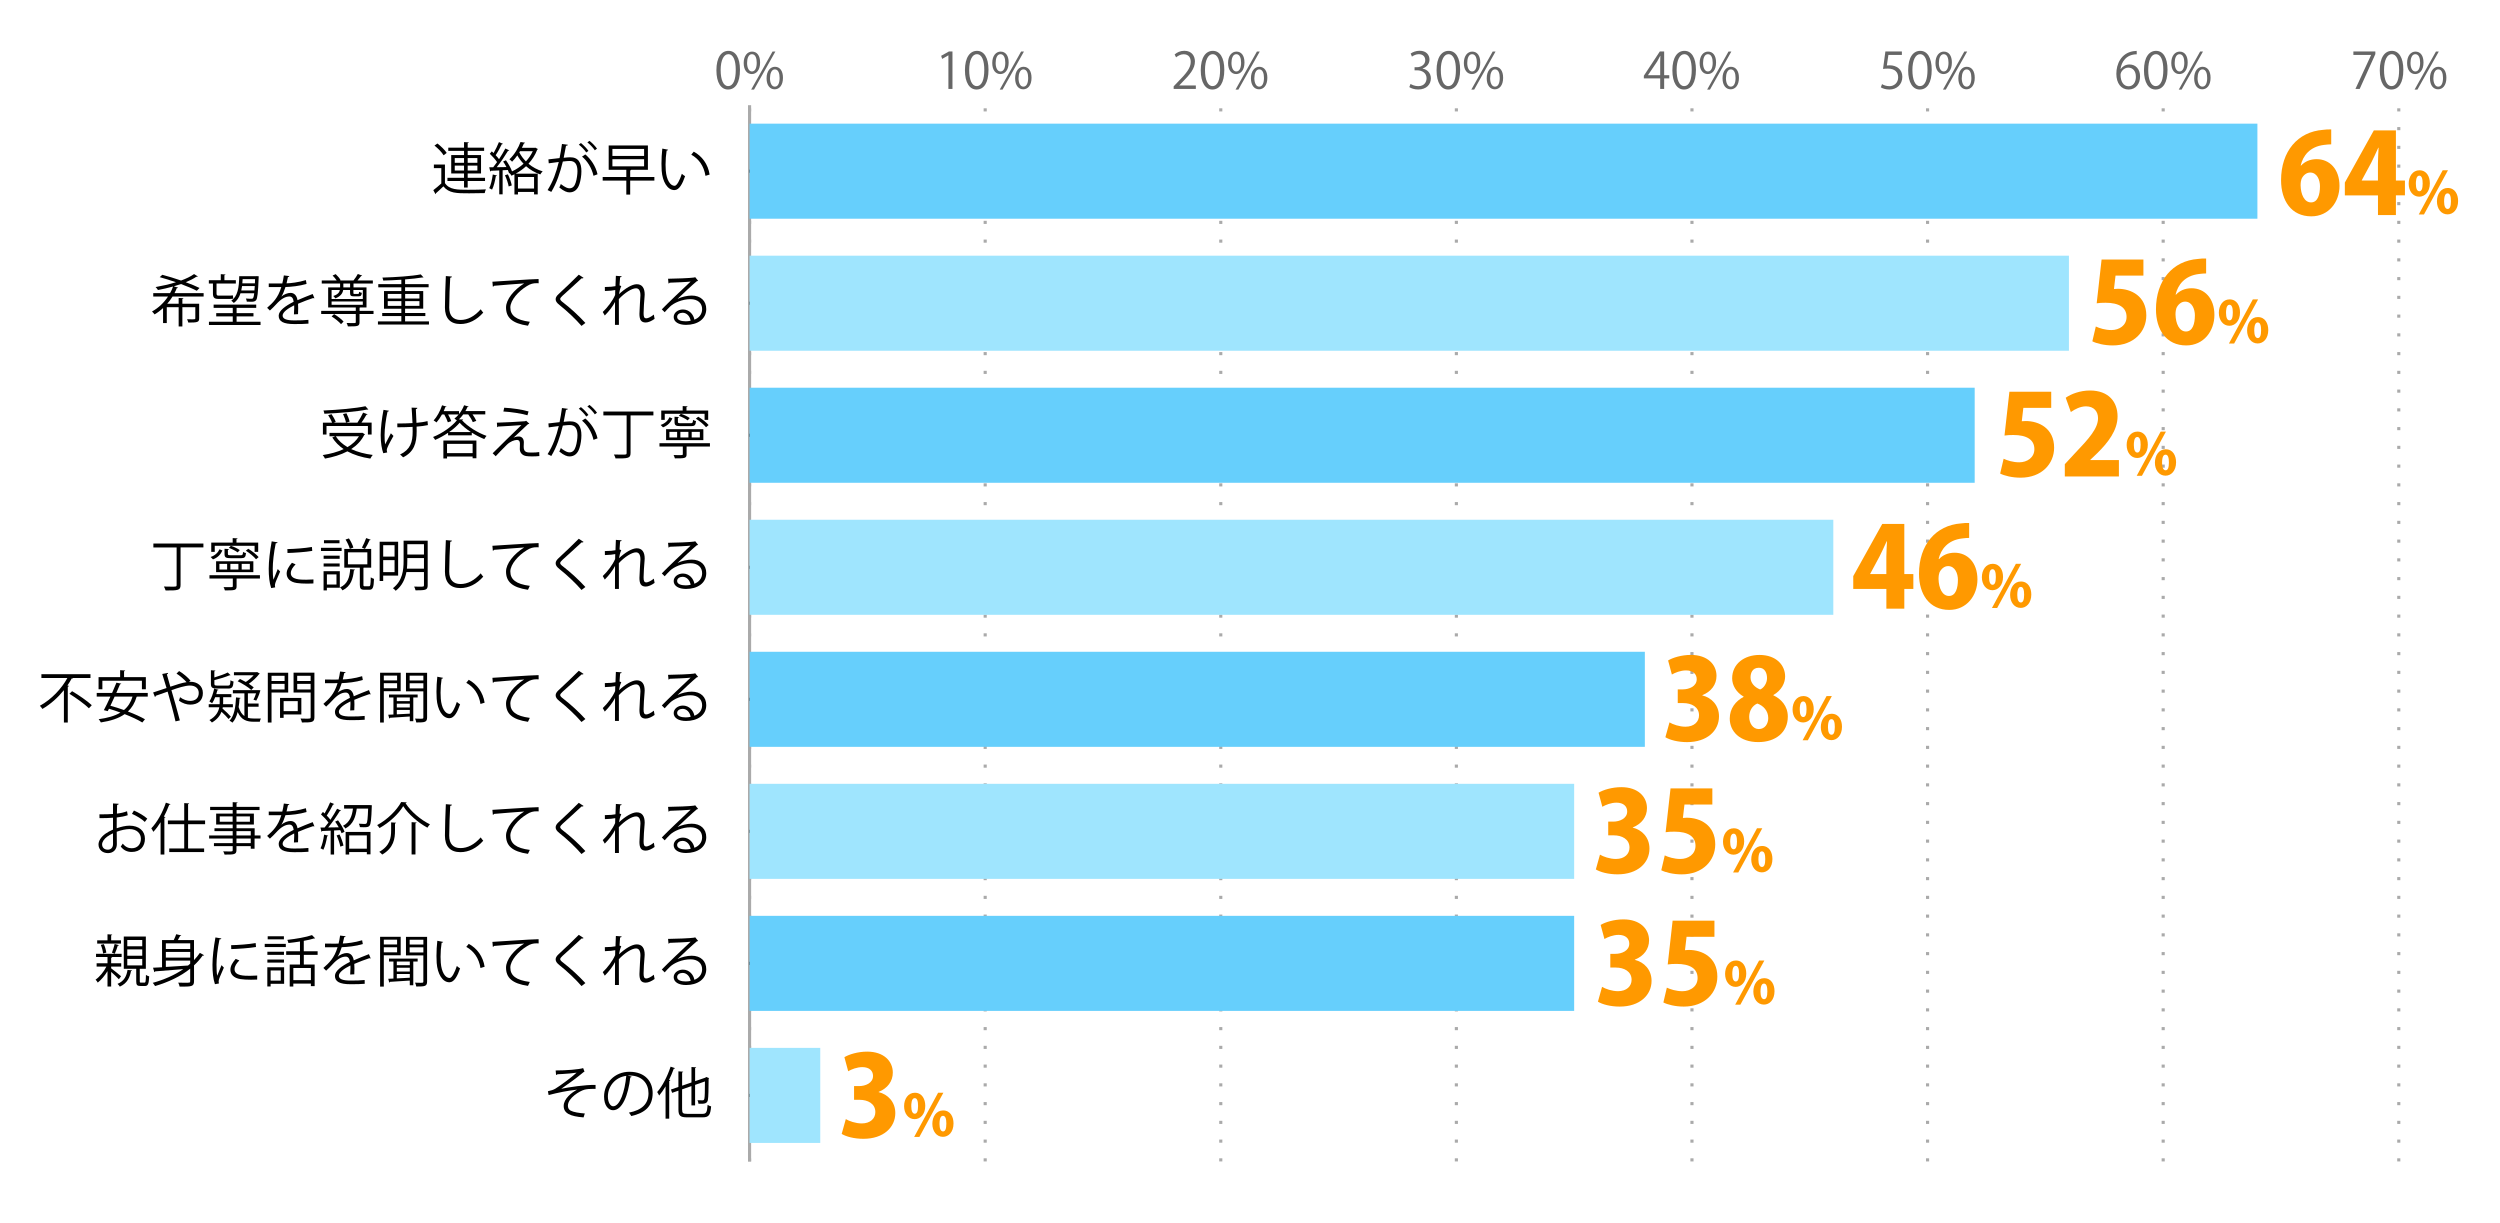 <?xml version="1.0" encoding="UTF-8"?><svg id="_イヤー_2" xmlns="http://www.w3.org/2000/svg" viewBox="0 0 800 391.5"><defs><style>.cls-1,.cls-2,.cls-3,.cls-4{fill:none;}.cls-5{fill:#66cffc;}.cls-6{fill:#f90;}.cls-7{fill:#9fe5fe;}.cls-8{fill:#666;}.cls-2{stroke-dasharray:0 0 1 5;}.cls-2,.cls-3,.cls-4{stroke-miterlimit:10;}.cls-2,.cls-4{stroke:#aaa;}.cls-3{stroke:#000;}</style></defs><g id="_ラフのコピー"><rect class="cls-1" width="800" height="391.5"/><g><path class="cls-8" d="M229.25,22.5c0-4.19,1.63-6.23,3.87-6.23s3.67,2.15,3.67,6.07c0,4.16-1.46,6.31-3.84,6.31-2.18,0-3.7-2.14-3.7-6.15Zm6.19-.1c0-2.99-.72-5.06-2.4-5.06-1.42,0-2.43,1.9-2.43,5.06s.88,5.15,2.38,5.15c1.78,0,2.45-2.3,2.45-5.15Z"/><path class="cls-8" d="M243.23,20c0,2.5-1.23,3.7-2.66,3.7s-2.59-1.17-2.59-3.54,1.25-3.65,2.67-3.65c1.62,0,2.58,1.31,2.58,3.49Zm-4.16,.16c0,1.46,.53,2.71,1.54,2.71,1.09,0,1.54-1.26,1.54-2.79,0-1.44-.4-2.74-1.54-2.74s-1.54,1.44-1.54,2.82Zm2.21,8.52h-.91l6.85-12.2h.91l-6.85,12.2Zm9.27-3.78c0,2.48-1.23,3.68-2.66,3.68s-2.59-1.17-2.59-3.54,1.25-3.67,2.67-3.67c1.62,0,2.58,1.33,2.58,3.52Zm-4.16,.08c0,1.52,.53,2.75,1.54,2.75,1.1,0,1.54-1.25,1.54-2.79,0-1.42-.38-2.74-1.52-2.74-1.07,0-1.55,1.39-1.55,2.77Z"/></g><g><path class="cls-8" d="M303.49,28.45v-10.74h-.03l-1.97,1.14-.32-.99,2.48-1.39h1.14v11.99h-1.3Z"/><path class="cls-8" d="M308.78,22.5c0-4.19,1.63-6.23,3.87-6.23s3.67,2.15,3.67,6.07c0,4.16-1.46,6.31-3.84,6.31-2.18,0-3.7-2.14-3.7-6.15Zm6.19-.1c0-2.99-.72-5.06-2.4-5.06-1.42,0-2.43,1.9-2.43,5.06s.88,5.15,2.38,5.15c1.78,0,2.45-2.3,2.45-5.15Z"/><path class="cls-8" d="M322.77,20c0,2.5-1.23,3.7-2.66,3.7s-2.59-1.17-2.59-3.54,1.25-3.65,2.67-3.65c1.62,0,2.58,1.31,2.58,3.49Zm-4.16,.16c0,1.46,.53,2.71,1.54,2.71,1.09,0,1.54-1.26,1.54-2.79,0-1.44-.4-2.74-1.54-2.74s-1.54,1.44-1.54,2.82Zm2.21,8.52h-.91l6.85-12.2h.91l-6.85,12.2Zm9.27-3.78c0,2.48-1.23,3.68-2.66,3.68s-2.59-1.17-2.59-3.54,1.25-3.67,2.67-3.67c1.62,0,2.58,1.33,2.58,3.52Zm-4.16,.08c0,1.52,.53,2.75,1.54,2.75,1.1,0,1.54-1.25,1.54-2.79,0-1.42-.38-2.74-1.52-2.74-1.07,0-1.55,1.39-1.55,2.77Z"/></g><g><path class="cls-8" d="M382.66,28.45h-7.09v-.82l1.17-1.23c2.85-2.88,4.29-4.63,4.29-6.58,0-1.28-.56-2.46-2.29-2.46-.96,0-1.82,.53-2.4,.99l-.45-.93c.74-.66,1.82-1.17,3.11-1.17,2.42,0,3.38,1.76,3.38,3.41,0,2.26-1.58,4.18-4.07,6.67l-.94,.99v.03h5.3v1.09Z"/><path class="cls-8" d="M384.24,22.5c0-4.19,1.63-6.23,3.87-6.23s3.67,2.15,3.67,6.07c0,4.16-1.46,6.31-3.84,6.31-2.18,0-3.7-2.14-3.7-6.15Zm6.19-.1c0-2.99-.72-5.06-2.4-5.06-1.42,0-2.43,1.9-2.43,5.06s.88,5.15,2.38,5.15c1.78,0,2.45-2.3,2.45-5.15Z"/><path class="cls-8" d="M398.23,20c0,2.5-1.23,3.7-2.66,3.7s-2.59-1.17-2.59-3.54,1.25-3.65,2.67-3.65c1.62,0,2.58,1.31,2.58,3.49Zm-4.16,.16c0,1.46,.53,2.71,1.54,2.71,1.09,0,1.54-1.26,1.54-2.79,0-1.44-.4-2.74-1.54-2.74s-1.54,1.44-1.54,2.82Zm2.21,8.52h-.91l6.85-12.2h.91l-6.85,12.2Zm9.27-3.78c0,2.48-1.23,3.68-2.66,3.68s-2.59-1.17-2.59-3.54,1.25-3.67,2.67-3.67c1.62,0,2.58,1.33,2.58,3.52Zm-4.16,.08c0,1.52,.53,2.75,1.54,2.75,1.1,0,1.54-1.25,1.54-2.79,0-1.42-.38-2.74-1.52-2.74-1.07,0-1.55,1.39-1.55,2.77Z"/></g><g><path class="cls-8" d="M455.27,21.97c1.41,.24,2.61,1.38,2.61,3.1,0,1.9-1.38,3.57-4.07,3.57-1.2,0-2.29-.38-2.83-.77l.4-1.02c.43,.29,1.39,.72,2.45,.72,2.02,0,2.67-1.41,2.67-2.51,0-1.76-1.49-2.56-3.06-2.56h-.78v-.99h.78c1.15,0,2.64-.72,2.64-2.23,0-1.04-.62-1.94-2.07-1.94-.88,0-1.71,.43-2.19,.78l-.4-.98c.58-.45,1.7-.9,2.85-.9,2.19,0,3.17,1.39,3.17,2.83,0,1.23-.78,2.34-2.18,2.83v.05Z"/><path class="cls-8" d="M459.7,22.5c0-4.19,1.63-6.23,3.87-6.23s3.67,2.15,3.67,6.07c0,4.16-1.46,6.31-3.84,6.31-2.18,0-3.7-2.14-3.7-6.15Zm6.19-.1c0-2.99-.72-5.06-2.4-5.06-1.42,0-2.43,1.9-2.43,5.06s.88,5.15,2.38,5.15c1.78,0,2.45-2.3,2.45-5.15Z"/><path class="cls-8" d="M473.68,20c0,2.5-1.23,3.7-2.66,3.7s-2.59-1.17-2.59-3.54,1.25-3.65,2.67-3.65c1.62,0,2.58,1.31,2.58,3.49Zm-4.16,.16c0,1.46,.53,2.71,1.54,2.71,1.09,0,1.54-1.26,1.54-2.79,0-1.44-.4-2.74-1.54-2.74s-1.54,1.44-1.54,2.82Zm2.21,8.52h-.91l6.85-12.2h.91l-6.85,12.2Zm9.27-3.78c0,2.48-1.23,3.68-2.66,3.68s-2.59-1.17-2.59-3.54,1.25-3.67,2.67-3.67c1.62,0,2.58,1.33,2.58,3.52Zm-4.16,.08c0,1.52,.53,2.75,1.54,2.75,1.1,0,1.54-1.25,1.54-2.79,0-1.42-.38-2.74-1.52-2.74-1.07,0-1.55,1.39-1.55,2.77Z"/></g><g><path class="cls-8" d="M532.52,28.45h-1.26v-3.36h-5.23v-.85l5.12-7.78h1.38v7.6h1.63v1.02h-1.63v3.36Zm-5.15-4.39h3.89v-4.26c0-.66,.03-1.3,.06-1.92h-.06c-.37,.74-.66,1.25-.96,1.79l-2.93,4.35v.03Z"/><path class="cls-8" d="M535.16,22.5c0-4.19,1.63-6.23,3.87-6.23s3.67,2.15,3.67,6.07c0,4.16-1.46,6.31-3.84,6.31-2.18,0-3.7-2.14-3.7-6.15Zm6.19-.1c0-2.99-.72-5.06-2.4-5.06-1.42,0-2.43,1.9-2.43,5.06s.88,5.15,2.38,5.15c1.78,0,2.45-2.3,2.45-5.15Z"/><path class="cls-8" d="M549.14,20c0,2.5-1.23,3.7-2.66,3.7s-2.59-1.17-2.59-3.54,1.25-3.65,2.67-3.65c1.62,0,2.58,1.31,2.58,3.49Zm-4.16,.16c0,1.46,.53,2.71,1.54,2.71,1.09,0,1.54-1.26,1.54-2.79,0-1.44-.4-2.74-1.54-2.74s-1.54,1.44-1.54,2.82Zm2.21,8.52h-.91l6.85-12.2h.91l-6.85,12.2Zm9.27-3.78c0,2.48-1.23,3.68-2.66,3.68s-2.59-1.17-2.59-3.54,1.25-3.67,2.67-3.67c1.62,0,2.58,1.33,2.58,3.52Zm-4.16,.08c0,1.52,.53,2.75,1.54,2.75,1.1,0,1.54-1.25,1.54-2.79,0-1.42-.38-2.74-1.52-2.74-1.07,0-1.55,1.39-1.55,2.77Z"/></g><g><path class="cls-8" d="M608.6,16.47v1.1h-4.31l-.5,3.39c.26-.03,.51-.06,.93-.06,2.13,0,4.03,1.26,4.03,3.68s-1.76,4.07-4.13,4.07c-1.2,0-2.21-.35-2.75-.7l.38-1.04c.45,.3,1.33,.67,2.37,.67,1.5,0,2.8-1.1,2.79-2.83,0-1.65-1.06-2.8-3.3-2.8-.64,0-1.14,.05-1.54,.11l.75-5.59h5.27Z"/><path class="cls-8" d="M610.61,22.5c0-4.19,1.63-6.23,3.87-6.23s3.67,2.15,3.67,6.07c0,4.16-1.46,6.31-3.84,6.31-2.18,0-3.7-2.14-3.7-6.15Zm6.19-.1c0-2.99-.72-5.06-2.4-5.06-1.42,0-2.43,1.9-2.43,5.06s.88,5.15,2.38,5.15c1.78,0,2.45-2.3,2.45-5.15Z"/><path class="cls-8" d="M624.6,20c0,2.5-1.23,3.7-2.66,3.7s-2.59-1.17-2.59-3.54,1.25-3.65,2.67-3.65c1.62,0,2.58,1.31,2.58,3.49Zm-4.16,.16c0,1.46,.53,2.71,1.54,2.71,1.09,0,1.54-1.26,1.54-2.79,0-1.44-.4-2.74-1.54-2.74s-1.54,1.44-1.54,2.82Zm2.21,8.52h-.91l6.85-12.2h.91l-6.85,12.2Zm9.27-3.78c0,2.48-1.23,3.68-2.66,3.68s-2.59-1.17-2.59-3.54,1.25-3.67,2.67-3.67c1.62,0,2.58,1.33,2.58,3.52Zm-4.16,.08c0,1.52,.53,2.75,1.54,2.75,1.1,0,1.54-1.25,1.54-2.79,0-1.42-.38-2.74-1.52-2.74-1.07,0-1.55,1.39-1.55,2.77Z"/></g><g><path class="cls-8" d="M678.63,22.1c.54-.8,1.52-1.47,2.8-1.47,2.03,0,3.39,1.52,3.39,3.83s-1.34,4.19-3.68,4.19-3.91-1.94-3.91-5.04,1.5-6.58,5.39-7.22c.45-.06,.85-.11,1.12-.11l.02,1.1c-3.33,0-4.91,2.42-5.19,4.72h.05Zm4.85,2.45c0-1.84-.99-2.91-2.43-2.91s-2.48,1.38-2.48,2.27c.02,2.19,.94,3.7,2.61,3.7,1.39,0,2.31-1.25,2.31-3.06Z"/><path class="cls-8" d="M686.07,22.5c0-4.19,1.63-6.23,3.87-6.23s3.67,2.15,3.67,6.07c0,4.16-1.46,6.31-3.84,6.31-2.18,0-3.7-2.14-3.7-6.15Zm6.19-.1c0-2.99-.72-5.06-2.4-5.06-1.42,0-2.43,1.9-2.43,5.06s.88,5.15,2.38,5.15c1.78,0,2.45-2.3,2.45-5.15Z"/><path class="cls-8" d="M700.06,20c0,2.5-1.23,3.7-2.66,3.7s-2.59-1.17-2.59-3.54,1.25-3.65,2.67-3.65c1.62,0,2.58,1.31,2.58,3.49Zm-4.16,.16c0,1.46,.53,2.71,1.54,2.71,1.09,0,1.54-1.26,1.54-2.79,0-1.44-.4-2.74-1.54-2.74s-1.54,1.44-1.54,2.82Zm2.21,8.52h-.91l6.85-12.2h.91l-6.85,12.2Zm9.27-3.78c0,2.48-1.23,3.68-2.66,3.68s-2.59-1.17-2.59-3.54,1.25-3.67,2.67-3.67c1.62,0,2.58,1.33,2.58,3.52Zm-4.16,.08c0,1.52,.53,2.75,1.54,2.75,1.1,0,1.54-1.25,1.54-2.79,0-1.42-.38-2.74-1.52-2.74-1.07,0-1.55,1.39-1.55,2.77Z"/></g><g><path class="cls-8" d="M753.08,16.47h7.03v.85l-5.01,11.14h-1.36l5.01-10.85v-.03h-5.67v-1.1Z"/><path class="cls-8" d="M761.53,22.5c0-4.19,1.63-6.23,3.87-6.23s3.67,2.15,3.67,6.07c0,4.16-1.46,6.31-3.84,6.31-2.18,0-3.7-2.14-3.7-6.15Zm6.19-.1c0-2.99-.72-5.06-2.4-5.06-1.42,0-2.43,1.9-2.43,5.06s.88,5.15,2.38,5.15c1.78,0,2.45-2.3,2.45-5.15Z"/><path class="cls-8" d="M775.52,20c0,2.5-1.23,3.7-2.66,3.7s-2.59-1.17-2.59-3.54,1.25-3.65,2.67-3.65c1.62,0,2.58,1.31,2.58,3.49Zm-4.16,.16c0,1.46,.53,2.71,1.54,2.71,1.09,0,1.54-1.26,1.54-2.79,0-1.44-.4-2.74-1.54-2.74s-1.54,1.44-1.54,2.82Zm2.21,8.52h-.91l6.85-12.2h.91l-6.85,12.2Zm9.27-3.78c0,2.48-1.23,3.68-2.66,3.68s-2.59-1.17-2.59-3.54,1.25-3.67,2.67-3.67c1.62,0,2.58,1.33,2.58,3.52Zm-4.16,.08c0,1.52,.53,2.75,1.54,2.75,1.1,0,1.54-1.25,1.54-2.79,0-1.42-.38-2.74-1.52-2.74-1.07,0-1.55,1.39-1.55,2.77Z"/></g><g><line class="cls-2" x1="239.86" y1="371.66" x2="239.86" y2="33.66"/><line class="cls-2" x1="315.26" y1="371.66" x2="315.26" y2="33.66"/><line class="cls-2" x1="390.65" y1="371.66" x2="390.65" y2="33.66"/><line class="cls-2" x1="466.04" y1="371.66" x2="466.04" y2="33.66"/><line class="cls-2" x1="541.43" y1="371.66" x2="541.43" y2="33.66"/><line class="cls-2" x1="616.82" y1="371.66" x2="616.82" y2="33.66"/><line class="cls-2" x1="692.22" y1="371.66" x2="692.22" y2="33.66"/><line class="cls-2" x1="767.61" y1="371.66" x2="767.61" y2="33.66"/></g><line class="cls-4" x1="239.86" y1="371.66" x2="239.86" y2="33.66"/><g><line class="cls-3" x1="239.86" y1="350.53" x2="257.09" y2="350.53"/><line class="cls-3" x1="239.86" y1="308.28" x2="257.09" y2="308.28"/><line class="cls-3" x1="239.86" y1="266.03" x2="257.09" y2="266.03"/><line class="cls-3" x1="239.86" y1="223.78" x2="257.09" y2="223.78"/><line class="cls-3" x1="239.86" y1="181.53" x2="257.09" y2="181.53"/><line class="cls-3" x1="239.86" y1="139.28" x2="257.09" y2="139.28"/><line class="cls-3" x1="239.86" y1="97.03" x2="257.09" y2="97.03"/><line class="cls-3" x1="239.86" y1="54.78" x2="257.09" y2="54.78"/></g><g><rect class="cls-5" x="239.86" y="39.57" width="482.51" height="30.42"/><rect class="cls-7" x="239.86" y="81.82" width="422.2" height="30.42"/><rect class="cls-5" x="239.86" y="124.07" width="392.04" height="30.42"/><rect class="cls-7" x="239.86" y="166.32" width="346.8" height="30.42"/><rect class="cls-5" x="239.86" y="208.57" width="286.49" height="30.42"/><rect class="cls-7" x="239.86" y="250.82" width="263.87" height="30.42"/><rect class="cls-5" x="239.86" y="293.07" width="263.87" height="30.42"/><rect class="cls-7" x="239.86" y="335.32" width="22.62" height="30.42"/></g><g><path d="M177.81,342.55c3.35,0,7.56-.34,8.8-.76l.43,1.13c-.2,.05-.47,.29-.85,.61-1.82,1.51-4.45,3.4-6.59,4.88,2.5-.52,7.62-1.3,10.98-1.24v1.28c-.25-.02-.54-.02-.81-.02-.97,0-2,.07-2.75,.27-1.55,.43-5.29,2.65-5.29,5.11,0,1.12,.68,1.49,.94,1.62,.81,.45,2.77,.77,4.47,.88l-.4,1.26c-4.36-.34-6.36-1.35-6.36-3.66s2.52-4.29,4.29-5.22c-3.08,.32-6.12,.95-9.11,1.73l-.23-1.22c1.04-.22,1.78-.47,2.36-.81,1.35-.79,5.33-3.71,6.82-5.13-1.12,.18-3.37,.36-4.39,.41-.52,.04-1.24,.05-1.71,.09-.07,.09-.29,.22-.47,.22l-.13-1.44Z"/><path d="M202.14,344.5c-.07,.16-.22,.29-.45,.29-.65,5.6-2.52,10.48-5.51,10.48-1.51,0-2.88-1.51-2.88-4.36,0-4.32,3.37-7.94,8.1-7.94,5.2,0,7.45,3.29,7.45,6.81,0,4.29-2.48,6.36-6.84,7.36-.16-.29-.47-.77-.76-1.1,4.14-.79,6.27-2.81,6.27-6.21,0-2.97-1.91-5.67-6.12-5.67-.18,0-.38,.02-.54,.04l1.28,.31Zm-1.73-.23c-3.64,.45-5.89,3.46-5.89,6.61,0,1.93,.83,3.13,1.69,3.13,2.18,0,3.75-4.81,4.2-9.74Z"/><path d="M212.98,347.63c-.65,1.1-1.33,2.11-2.05,2.95-.14-.29-.43-.86-.63-1.13,1.66-1.87,3.28-5.01,4.29-8.12l1.42,.47c-.04,.13-.18,.2-.4,.18-.43,1.21-.94,2.41-1.51,3.57l.41,.13c-.02,.11-.13,.2-.36,.23v12.06h-1.17v-10.33Zm5.31,7.49c0,1.06,.25,1.31,1.6,1.31h4.95c1.22,0,1.42-.58,1.6-2.88,.29,.22,.77,.41,1.12,.49-.23,2.65-.65,3.51-2.68,3.51h-4.99c-2.14,0-2.79-.49-2.79-2.45v-6.09l-2.02,.7-.38-1.06,2.39-.83v-4.99l1.53,.11c-.02,.13-.11,.2-.34,.23v4.25l2.99-1.03v-4.95l1.51,.11c-.02,.13-.13,.2-.34,.23v4.19l3.28-1.12c.09-.09,.13-.13,.25-.22l.97,.38c-.02,.05-.11,.13-.18,.18-.02,3.26-.07,5.96-.22,6.68-.2,1.24-.94,1.4-3.03,1.33-.04-.34-.14-.85-.31-1.13,.58,.04,1.33,.04,1.57,.04,.34,0,.52-.07,.63-.54,.13-.45,.18-2.54,.18-5.51l-3.15,1.1v6.57h-1.17v-6.18l-2.99,1.04v6.5Z"/></g><g><path d="M35.57,309.86c.74,.54,2.7,2.12,3.17,2.54l-.7,.97c-.45-.52-1.6-1.58-2.47-2.36v4.68h-1.17v-4.93c-.86,1.44-2.02,2.81-3.12,3.67-.14-.29-.45-.7-.7-.94,1.28-.88,2.65-2.54,3.47-4.18h-3.13v-1.06h3.48v-2h-3.67v-1.04h8.19v1.04h-3.26v.02h.25c-.02,.13-.11,.2-.34,.23v1.75h3.22v1.06h-3.22v.54Zm3.15-8.95v1.04h-7.62v-1.04h3.3v-1.94l1.51,.09c-.02,.13-.11,.22-.34,.25v1.6h3.15Zm-5.49,1.22c.4,.85,.7,1.98,.79,2.72l-1.03,.25c-.07-.74-.36-1.89-.74-2.75l.97-.22Zm4.83,.32c-.05,.13-.18,.18-.38,.18-.22,.74-.61,1.82-.95,2.54l-.9-.31c.29-.77,.68-1.98,.86-2.79l1.37,.38Zm4.2,8.08c-.04,.13-.14,.2-.34,.22-.38,1.94-1.12,3.87-3.58,4.97-.14-.27-.49-.68-.74-.88,2.2-.9,2.92-2.59,3.21-4.47l1.46,.16Zm2.47,3.44c0,.4,.05,.47,.4,.47h1.08c.38,0,.45-.27,.49-2.47,.25,.2,.72,.38,1.04,.47-.11,2.48-.4,3.08-1.39,3.08h-1.37c-1.13,0-1.39-.34-1.39-1.55v-3.96h-3.98v-10.32h7.06v10.32h-1.94v3.96Zm-4-13.18v2.02h4.79v-2.02h-4.79Zm0,3.02v2.03h4.79v-2.03h-4.79Zm0,3.04v2.07h4.79v-2.07h-4.79Z"/><path d="M62.09,307.22c.7-.72,1.31-1.49,1.87-2.3l1.37,.76c-.09,.09-.27,.14-.49,.11-.81,1.13-1.73,2.18-2.75,3.12v5.04c0,.92-.22,1.33-.86,1.55-.67,.22-1.85,.23-3.75,.22-.05-.36-.27-.92-.45-1.28,.76,.02,1.48,.04,2.05,.04,1.73,0,1.78,0,1.78-.52v-3.98c-3.12,2.5-6.99,4.3-11.24,5.56-.16-.29-.49-.76-.74-1.03,3.57-.99,6.95-2.45,9.78-4.39-3.4,.29-6.72,.56-8.99,.72-.02,.14-.14,.23-.27,.25l-.43-1.42,2.88-.14v-8.71h3.75c.31-.61,.61-1.33,.79-1.87l1.62,.38c-.04,.11-.16,.18-.38,.18-.18,.38-.45,.86-.72,1.31h5.17v6.43Zm-1.22-5.35h-7.8v1.8h7.8v-1.8Zm0,4.57v-1.82h-7.8v1.82h7.8Zm-7.8,.95v2.03c2.18-.13,4.66-.29,7.09-.45,.25-.2,.47-.4,.7-.59v-.99h-7.8Z"/><path d="M70.83,300.3c-.05,.2-.23,.31-.59,.29-.63,2.94-.96,6.16-.96,8.1,0,1.35,.05,2.72,.23,3.56,.34-.88,1.12-2.77,1.37-3.4l.76,.79c-.74,1.82-1.28,2.85-1.53,3.66-.09,.31-.14,.59-.14,.85,0,.2,.04,.38,.09,.56l-1.28,.23c-.58-1.71-.79-3.8-.79-6.19s.38-5.65,.95-8.77l1.89,.32Zm11.47,13.16c-.65,.04-1.31,.05-1.98,.05-1.28,0-2.49-.07-3.35-.2-2.21-.32-3.24-1.55-3.24-2.99,0-1.24,.68-2.29,1.69-3.48l1.17,.5c-.9,.94-1.53,1.8-1.53,2.83,0,2.09,3.06,2.09,4.93,2.09,.76,0,1.57-.04,2.32-.09l-.02,1.28Zm-8.34-11c2.32-.05,5.46-.27,7.85-.68l.11,1.26c-2.23,.38-5.85,.61-7.92,.67l-.04-1.24Z"/><path d="M84.71,303.07v-1.03h6.75v1.03h-6.75Zm6.21,6.46v5.29h-4.32v.85h-1.06v-6.14h5.38Zm-.05-4.97v.99h-5.31v-.99h5.31Zm-5.31,3.47v-.99h5.31v.99h-5.31Zm5.29-8.43v.99h-5.19v-.99h5.19Zm-1.01,10.95h-3.24v3.24h3.24v-3.24Zm11.81-4.99h-4.43v3.08h3.47v6.93h-1.21v-.81h-5.62v.94h-1.15v-7.06h3.28v-3.08h-4.41v-1.15h4.41v-3.13c-1.22,.2-2.5,.36-3.69,.49-.05-.29-.22-.74-.36-1.01,2.79-.32,6.09-.88,7.9-1.53l1.01,1.04s-.11,.05-.18,.05c-.05,0-.11,0-.18-.02-.86,.29-2.02,.54-3.28,.77v3.33h4.43v1.15Zm-2.16,8.08v-3.89h-5.62v3.89h5.62Z"/><path d="M118.61,306.68s-.07,.04-.11,.04c-.11,0-.2-.05-.27-.11-1.37,.45-3.37,1.19-4.86,1.84,.04,.41,.05,.88,.05,1.4,0,.58-.02,1.22-.05,1.93l-1.31,.07c.05-.65,.09-1.48,.09-2.18,0-.27,0-.52-.02-.72-2.04,.99-3.69,2.2-3.69,3.28s1.24,1.55,3.73,1.55c1.75,0,3.37-.04,4.52-.18l.02,1.21c-1.06,.11-2.68,.14-4.54,.14-3.46,0-4.99-.83-4.99-2.67,0-1.58,2.09-3.11,4.79-4.47-.11-1.13-.61-1.69-1.33-1.69-1.31,0-2.68,.74-4.3,2.54-.5,.56-1.21,1.26-1.98,1.96l-.88-.88c1.8-1.58,3.49-3.1,4.54-6.64l-1.01,.02h-3.01v-1.17c1.1,.02,2.38,.02,3.12,.02l1.22-.02c.2-.83,.36-1.6,.49-2.57l1.76,.22c-.04,.18-.18,.29-.45,.32-.13,.72-.29,1.35-.45,2,1.22-.02,3.85-.31,6.19-1.04l.22,1.21c-2.25,.7-4.97,.95-6.75,1.01-.43,1.35-.88,2.43-1.3,3.04h.02c.79-.7,1.98-1.17,2.9-1.17,1.22,0,2,.88,2.23,2.34,1.51-.68,3.42-1.42,4.86-1.98l.56,1.37Z"/><path d="M128.22,305.69h-5.4v10.03h-1.19v-15.95h6.59v5.92Zm-1.15-4.99h-4.25v1.53h4.25v-1.53Zm-4.25,4.05h4.25v-1.62h-4.25v1.62Zm10.82,2.94h-1.39v7.6h-1.12v-1.51c-2.39,.18-4.79,.32-6.32,.41-.02,.14-.14,.22-.25,.23l-.32-1.21,1.66-.07v-5.46h-1.42v-.92h9.17v.92Zm-2.5,1.17v-1.17h-4.16v1.17h4.16Zm0,2.02v-1.21h-4.16v1.21h4.16Zm-4.16,.81v1.4c1.28-.05,2.72-.13,4.16-.22v-1.19h-4.16Zm9.69-11.92v14.3c0,1.55-.72,1.62-3.46,1.62-.04-.34-.22-.9-.4-1.24,.61,.02,1.19,.04,1.62,.04,.94,0,1.04,0,1.04-.41v-8.35h-5.56v-5.94h6.75Zm-1.19,.94h-4.39v1.53h4.39v-1.53Zm-4.39,4.07h4.39v-1.64h-4.39v1.64Z"/><path d="M141.81,301.4c-.04,.16-.23,.27-.49,.29-.22,1.35-.34,2.97-.34,4.48,0,.67,.04,1.31,.07,1.89,.22,3.06,1.46,4.92,2.84,4.9,.72,0,1.66-1.84,2.3-3.85,.25,.25,.74,.59,1.04,.77-.83,2.43-1.87,4.41-3.37,4.45-2.29,.04-3.87-2.74-4.12-6.19-.05-.68-.07-1.44-.07-2.25,0-1.58,.09-3.31,.27-4.84l1.85,.36Zm11.94,8.37c-.5-3.15-2.11-5.42-4.54-6.77l.79-.97c2.63,1.4,4.56,4,5.08,7.33l-1.33,.41Z"/><path d="M157.57,301.4c1.35-.05,12.44-.85,14.78-.86l.02,1.35c-.23-.02-.45-.02-.67-.02-1.04,0-1.93,.18-3.08,.92-2.7,1.62-5.31,4.52-5.31,6.84,0,2.52,1.76,4.02,6.23,4.59l-.59,1.26c-5.11-.74-7.02-2.65-7.02-5.85,0-2.54,2.5-5.62,5.8-7.69-1.91,.13-7.29,.54-9.62,.76-.05,.14-.25,.27-.4,.29l-.14-1.58Z"/><path d="M186.09,315.55c-1.82-2.12-4.63-4.79-7.06-6.7-.9-.72-1.22-1.22-1.22-1.87,0-.52,.29-1.03,.95-1.64,1.64-1.51,4.72-4.43,6.45-6.19l1.53,1.01s-.16,.18-.4,.18c-.07,0-.14-.02-.22-.04-1.8,1.73-4.61,4.18-6.09,5.56-.43,.41-.77,.77-.77,1.06,0,.31,.32,.67,.95,1.13,2.38,1.84,4.92,4.16,7.11,6.54l-1.24,.95Z"/><path d="M193.57,303.09c1.46,0,2.79-.13,3.38-.27,.04-1.08,.05-1.67,.13-3.31l1.85,.14c-.04,.2-.2,.32-.5,.36-.07,.79-.14,1.91-.18,2.57l.56,.22c-.43,.86-.61,1.93-.72,2.57,1.98-1.85,4.18-3.17,5.67-3.17,1.69,0,2.54,1.19,2.54,3.28,0,.23-.02,.47-.04,.7-.13,1.58-.31,3.84-.31,5.28,0,1.08,.13,1.66,.88,1.66,.54,0,1.62-.54,2.39-1.21,.04,.36,.18,1.1,.25,1.37-.92,.67-2,1.17-2.83,1.17-1.51,0-2.02-.9-2.02-2.77,0-.94,.32-5.89,.32-5.91,0-1.57-.54-2.27-1.42-2.27-1.35,0-3.62,1.46-5.49,3.44,0,2.61,0,5.82,.02,8.26h-1.26c.02-1.04,0-6.18,.02-7.33-.63,1.26-1.85,2.9-3.28,4.34l-.65-1.13c1.49-1.4,3.17-3.58,3.96-5.44,0-.52,.02-1.01,.04-1.58-.63,.14-1.94,.29-3.31,.31l-.02-1.28Z"/><path d="M216.87,306.87c1.19-.61,3.04-1.04,4.47-1.04,2.86,0,4.66,1.67,4.66,4.32,0,3.26-2.86,5.06-6.48,5.06-2.34,0-3.94-.94-3.94-2.52,0-1.33,1.31-2.41,2.95-2.41,2.03,0,3.4,1.62,3.67,3.26,1.44-.54,2.48-1.69,2.48-3.37,0-1.94-1.44-3.19-3.71-3.19-2.7,0-5.35,1.21-6.54,2.36-.54,.5-1.24,1.26-1.73,1.82l-.92-.92c1.62-1.69,6.77-6.61,9.22-8.89-1.04,.14-4.65,.29-6.7,.36-.05,.13-.23,.23-.38,.27l-.14-1.53c2.43-.02,7.08-.2,8.39-.4l.27-.13,.95,1.17c-.09,.07-.25,.14-.43,.16-1.28,1.04-4.7,4.25-6.1,5.6v.02Zm2.49,7.2c.54,0,1.17-.07,1.64-.18-.2-1.39-1.22-2.56-2.56-2.56-.94,0-1.76,.5-1.76,1.33,0,1.1,1.49,1.4,2.68,1.4Z"/></g><g><path d="M40.85,260.88c-.95,.32-2.14,.56-3.49,.72,0,1.13-.02,2.39-.02,3.44,1.4-.49,2.92-.83,4.07-.83,3.06,0,4.97,1.66,4.97,4.19,0,2.38-1.46,4.23-4.23,4.23-1.33,0-2.54-.47-3.51-1.73,.22-.27,.47-.63,.65-.94,.88,1.12,1.84,1.48,2.88,1.48,1.91,0,2.92-1.37,2.92-3.04s-1.28-3.11-3.69-3.1c-1.15,.02-2.65,.34-4.05,.86,0,1.33,.04,3.48,.04,3.98,0,1.62-1.06,2.86-2.83,2.86-1.66,0-3.04-1.03-3.04-2.77,0-1.15,.83-2.45,2.25-3.46,.65-.45,1.48-.92,2.39-1.3v-3.8c-1.44,.13-2.88,.14-4.32,.13l-.02-1.22c1.58,.02,3.02,0,4.34-.11v-3.37l1.82,.11c-.02,.22-.2,.34-.5,.38-.04,.7-.05,1.76-.07,2.77,1.21-.14,2.3-.4,3.24-.76l.22,1.26Zm-4.68,9.2c0-.47-.02-1.94-.02-3.42-.67,.31-1.3,.68-1.84,1.06-.94,.67-1.64,1.67-1.64,2.47,0,.94,.61,1.71,1.84,1.71,.92,0,1.66-.63,1.66-1.8v-.02Zm10.17-7.06c-.92-.92-2.65-1.96-4.11-2.59l.63-1.06c1.55,.67,3.28,1.69,4.27,2.59l-.79,1.06Z"/><path d="M51.39,263.11c-.72,1.17-1.51,2.21-2.32,3.08-.14-.29-.45-.86-.65-1.13,1.82-1.87,3.6-5.02,4.66-8.21l1.48,.49c-.07,.13-.2,.18-.41,.18-.49,1.3-1.06,2.57-1.71,3.8l.5,.14c-.02,.13-.13,.2-.34,.23v11.76h-1.21v-10.33Zm14.24,.63h-5.44v7.76h5.13v1.17h-11.16v-1.17h4.79v-7.76h-5.22v-1.19h5.22v-5.56l1.58,.11c-.02,.13-.11,.22-.34,.23v5.22h5.44v1.19Z"/><path d="M83.37,267.34v.99h-1.91v3.26h-1.22v-.83h-4.57v1.22c0,.81-.23,1.13-.77,1.31-.56,.18-1.51,.18-3.04,.18-.05-.29-.27-.76-.43-1.04,.67,.02,1.33,.04,1.82,.04,1.1,0,1.21,0,1.21-.47v-1.24h-6v-.95h6v-1.48h-7.54v-.99h7.54v-1.37h-5.83v-.92h5.83v-1.21h-5.29v-3.48h5.29v-1.13h-7.22v-1.03h7.22v-1.51l1.57,.09c-.02,.14-.11,.23-.34,.25v1.17h7.36v1.03h-7.36v1.13h5.55v3.48h-5.55v1.21h5.8v2.29h1.91Zm-13.05-4.38h4.12v-1.71h-4.12v1.71Zm9.65-1.71h-4.3v1.71h4.3v-1.71Zm-4.3,4.72v1.37h4.57v-1.37h-4.57Zm4.57,3.84v-1.48h-4.57v1.48h4.57Z"/><path d="M100.61,264.43s-.07,.04-.11,.04c-.11,0-.2-.05-.27-.11-1.37,.45-3.37,1.19-4.86,1.84,.04,.41,.05,.88,.05,1.4,0,.58-.02,1.22-.05,1.93l-1.31,.07c.05-.65,.09-1.48,.09-2.18,0-.27,0-.52-.02-.72-2.04,.99-3.69,2.2-3.69,3.28s1.24,1.55,3.73,1.55c1.75,0,3.37-.04,4.52-.18l.02,1.21c-1.06,.11-2.68,.14-4.54,.14-3.46,0-4.99-.83-4.99-2.67,0-1.58,2.09-3.11,4.79-4.47-.11-1.13-.61-1.69-1.33-1.69-1.31,0-2.68,.74-4.3,2.54-.5,.56-1.21,1.26-1.98,1.96l-.88-.88c1.8-1.58,3.49-3.1,4.54-6.64l-1.01,.02h-3.01v-1.17c1.1,.02,2.38,.02,3.12,.02l1.22-.02c.2-.83,.36-1.6,.49-2.57l1.76,.22c-.04,.18-.18,.29-.45,.32-.13,.72-.29,1.35-.45,2,1.22-.02,3.85-.31,6.19-1.04l.22,1.21c-2.25,.7-4.97,.95-6.75,1.01-.43,1.35-.88,2.43-1.3,3.04h.02c.79-.7,1.98-1.17,2.9-1.17,1.22,0,2,.88,2.23,2.34,1.51-.68,3.42-1.42,4.86-1.98l.56,1.37Z"/><path d="M108.38,264.71c-.34-.61-.74-1.24-1.13-1.78l.92-.43c.85,1.13,1.75,2.67,2.09,3.66l-.97,.47c-.09-.29-.23-.63-.42-.99l-1.96,.11v7.71h-1.1v-7.65c-1.03,.04-1.96,.09-2.7,.11-.02,.14-.13,.2-.25,.23l-.32-1.35h1.33c.4-.47,.83-1.01,1.24-1.58-.56-.81-1.53-1.85-2.39-2.61l.61-.79c.18,.14,.36,.31,.54,.49,.63-1.06,1.37-2.52,1.78-3.56l1.31,.56c-.07,.11-.18,.14-.38,.14-.5,1.04-1.33,2.52-2.02,3.53,.47,.47,.88,.94,1.17,1.35,.81-1.21,1.58-2.48,2.14-3.53l1.28,.61c-.07,.09-.22,.14-.42,.14-.94,1.53-2.41,3.67-3.71,5.24l3.35-.05Zm-3.35,2.72c-.04,.11-.14,.18-.34,.18-.25,1.53-.67,3.26-1.22,4.32-.23-.16-.63-.34-.9-.47,.52-1.01,.92-2.74,1.15-4.38l1.31,.34Zm3.87,3.49c-.16-.97-.67-2.47-1.19-3.58l.94-.31c.54,1.13,1.06,2.57,1.26,3.55l-1.01,.34Zm9.51-13.29l.58,.05c0,.11-.02,.25-.02,.4-.14,4.18-.31,5.64-.72,6.14-.29,.36-.59,.5-1.84,.5-.38,0-.81-.02-1.24-.04-.04-.34-.16-.79-.34-1.1,.81,.07,1.58,.09,1.87,.09,.27,0,.45-.04,.58-.18,.27-.31,.41-1.53,.52-4.74h-3.64c-.34,2.5-1.03,4.99-3.64,6.37-.14-.27-.49-.67-.76-.86,2.21-1.13,2.9-3.22,3.19-5.51h-2.84v-1.13h8.3Zm-7.81,15.83v-7.24h7.96v7.17h-1.17v-.72h-5.65v.79h-1.13Zm6.79-6.14h-5.65v4.25h5.65v-4.25Z"/><path d="M121.45,264.98c-.16-.27-.5-.7-.76-.95,3.22-1.71,6.28-4.74,7.69-7.38,.22,.02,.43,.04,1.78,.11-.05,.16-.2,.23-.38,.27,1.73,2.7,4.93,5.38,7.8,6.75-.29,.31-.59,.72-.81,1.08-2.92-1.58-6.09-4.29-7.74-6.9-1.44,2.45-4.43,5.26-7.58,7.02Zm3.71-1.82c.9,.07,1.26,.09,1.6,.11-.02,.13-.13,.22-.36,.25v2.25c0,2.59-.4,5.55-4.09,7.69-.2-.27-.65-.67-.95-.86,3.47-1.96,3.8-4.57,3.8-6.84v-2.59Zm6.55-.07l1.6,.11c-.02,.13-.11,.22-.36,.25v9.98h-1.24v-10.34Z"/><path d="M144.63,257.49c-.04,.22-.2,.34-.56,.4-.14,2.09-.32,6.86-.32,9.52s1.33,3.98,3.6,3.98,4.43-1.1,6.48-3.42c.18,.29,.59,.86,.81,1.06-2.11,2.39-4.66,3.66-7.31,3.66-3.28,0-4.95-1.89-4.95-5.29,0-2.27,.16-7.85,.29-10.06l1.96,.16Z"/><path d="M157.57,259.15c1.35-.05,12.44-.85,14.78-.86l.02,1.35c-.23-.02-.45-.02-.67-.02-1.04,0-1.93,.18-3.08,.92-2.7,1.62-5.31,4.52-5.31,6.84,0,2.52,1.76,4.02,6.23,4.59l-.59,1.26c-5.11-.74-7.02-2.65-7.02-5.85,0-2.54,2.5-5.62,5.8-7.69-1.91,.13-7.29,.54-9.62,.76-.05,.14-.25,.27-.4,.29l-.14-1.58Z"/><path d="M186.09,273.3c-1.82-2.12-4.63-4.79-7.06-6.7-.9-.72-1.22-1.22-1.22-1.87,0-.52,.29-1.03,.95-1.64,1.64-1.51,4.72-4.43,6.45-6.19l1.53,1.01s-.16,.18-.4,.18c-.07,0-.14-.02-.22-.04-1.8,1.73-4.61,4.18-6.09,5.56-.43,.41-.77,.77-.77,1.06,0,.31,.32,.67,.95,1.13,2.38,1.84,4.92,4.16,7.11,6.54l-1.24,.95Z"/><path d="M193.57,260.84c1.46,0,2.79-.13,3.38-.27,.04-1.08,.05-1.67,.13-3.31l1.85,.14c-.04,.2-.2,.32-.5,.36-.07,.79-.14,1.91-.18,2.57l.56,.22c-.43,.86-.61,1.93-.72,2.57,1.98-1.85,4.18-3.17,5.67-3.17,1.69,0,2.54,1.19,2.54,3.28,0,.23-.02,.47-.04,.7-.13,1.58-.31,3.84-.31,5.28,0,1.08,.13,1.66,.88,1.66,.54,0,1.62-.54,2.39-1.21,.04,.36,.18,1.1,.25,1.37-.92,.67-2,1.17-2.83,1.17-1.51,0-2.02-.9-2.02-2.77,0-.94,.32-5.89,.32-5.91,0-1.57-.54-2.27-1.42-2.27-1.35,0-3.62,1.46-5.49,3.44,0,2.61,0,5.82,.02,8.26h-1.26c.02-1.04,0-6.18,.02-7.33-.63,1.26-1.85,2.9-3.28,4.34l-.65-1.13c1.49-1.4,3.17-3.58,3.96-5.44,0-.52,.02-1.01,.04-1.58-.63,.14-1.94,.29-3.31,.31l-.02-1.28Z"/><path d="M216.87,264.62c1.19-.61,3.04-1.04,4.47-1.04,2.86,0,4.66,1.67,4.66,4.32,0,3.26-2.86,5.06-6.48,5.06-2.34,0-3.94-.94-3.94-2.52,0-1.33,1.31-2.41,2.95-2.41,2.03,0,3.4,1.62,3.67,3.26,1.44-.54,2.48-1.69,2.48-3.37,0-1.94-1.44-3.19-3.71-3.19-2.7,0-5.35,1.21-6.54,2.36-.54,.5-1.24,1.26-1.73,1.82l-.92-.92c1.62-1.69,6.77-6.61,9.22-8.89-1.04,.14-4.65,.29-6.7,.36-.05,.13-.23,.23-.38,.27l-.14-1.53c2.43-.02,7.08-.2,8.39-.4l.27-.13,.95,1.17c-.09,.07-.25,.14-.43,.16-1.28,1.04-4.7,4.25-6.1,5.6v.02Zm2.49,7.2c.54,0,1.17-.07,1.64-.18-.2-1.39-1.22-2.56-2.56-2.56-.94,0-1.76,.5-1.76,1.33,0,1.1,1.49,1.4,2.68,1.4Z"/></g><g><path d="M28.95,216.97h-5.56c-.07,.13-.25,.16-.45,.14-.4,.76-.86,1.51-1.37,2.25l.5,.14c-.04,.11-.14,.22-.38,.23v11.47h-1.24v-10.35c-1.85,2.3-4.23,4.47-6.88,6.01-.18-.29-.56-.76-.81-1.01,3.73-2.05,6.97-5.51,8.8-8.89H13.25v-1.21h15.7v1.21Zm-.49,9.69c-1.31-1.31-4.07-3.29-6.25-4.65l.86-.83c2.16,1.26,4.93,3.19,6.3,4.48l-.92,.99Z"/><path d="M47.27,222.91h-3.28c-.07,.04-.16,.05-.27,.07-.58,1.98-1.51,3.51-2.79,4.7,2.14,.81,4.11,1.71,5.46,2.48l-.85,1.04c-1.35-.85-3.4-1.8-5.65-2.68-1.93,1.37-4.48,2.18-7.62,2.66-.13-.29-.45-.77-.7-1.04,2.83-.38,5.17-1.03,6.97-2.12-1.22-.45-2.48-.88-3.67-1.22-.14,.27-.27,.54-.4,.77l-1.24-.32c.63-1.13,1.37-2.72,2.11-4.34h-4.39v-1.17h4.92c.5-1.15,.99-2.29,1.39-3.28l1.55,.31c-.05,.14-.16,.2-.4,.2-.34,.83-.76,1.78-1.19,2.77h10.06v1.17Zm-14.51-5.08v2.74h-1.22v-3.89h6.9v-2.23l1.62,.11c-.02,.13-.11,.22-.36,.25v1.87h6.97v3.89h-1.26v-2.74h-12.64Zm3.92,5.08c-.45,1.01-.92,2.02-1.35,2.93,1.37,.36,2.86,.85,4.34,1.37,1.28-1.06,2.2-2.47,2.74-4.3h-5.73Z"/><path d="M60.47,218.21c.2-.02,.36-.04,.54-.04,1.96,0,3.91,1.17,3.91,3.6s-1.6,3.71-4.07,3.71c-1.06,0-2.47-.4-3.6-1.3,.13-.27,.27-.74,.36-1.08,1.04,.81,2.29,1.19,3.24,1.19,1.69,0,2.75-.92,2.75-2.54,0-1.33-.92-2.38-2.83-2.38-1.51,0-3.89,.77-5.92,1.49,.85,2.86,2,6.97,2.7,9.67l-1.39,.31c-.56-2.59-1.75-6.88-2.52-9.52-1.15,.41-2.77,.95-3.75,1.31-.02,.16-.14,.32-.31,.4l-.58-1.44c1.15-.36,2.97-.95,4.29-1.42-.54-1.84-1.04-3.46-1.37-4.5l1.85-.34c.02,.23-.07,.32-.38,.49,.4,1.39,.72,2.56,1.12,3.93,1.94-.67,3.78-1.26,5.19-1.46-.81-.92-2.23-2.14-3.22-2.74l.83-.81c1.21,.68,2.81,2.03,3.66,3.06l-.5,.41Z"/><path d="M74.51,226.33h-3.22l-.09,.41c.97,.83,2.11,1.91,2.68,2.59l-.74,.76c-.49-.61-1.39-1.55-2.25-2.32-.47,1.21-1.37,2.43-3.08,3.44-.18-.25-.52-.59-.79-.79,2.14-1.17,2.88-2.72,3.15-4.09h-3.38v-.99h3.49c.02-.22,.02-.41,.02-.61v-1.62h-1.44c-.29,.74-.63,1.42-.97,1.93-.23-.16-.61-.43-.88-.58,.65-.95,1.19-2.56,1.53-4.1l1.37,.36c-.04,.13-.16,.2-.36,.18-.09,.4-.22,.81-.34,1.22h4.83v.99h-2.63v1.64c0,.2,0,.4-.02,.59h3.13v.99Zm-1.64-6.93c.7,0,.83-.23,.88-1.71,.25,.18,.68,.32,.99,.4-.13,1.8-.47,2.25-1.76,2.25h-3.4c-1.66,0-2.09-.29-2.09-1.53v-4.34l1.44,.11c-.02,.11-.11,.2-.34,.23v1.98c1.58-.49,3.28-1.06,4.29-1.6l.9,.86c-.07,.05-.11,.05-.34,.05-1.17,.5-3.1,1.12-4.84,1.55v1.15c0,.49,.16,.59,1.06,.59h3.22Zm6.46,10.28c.61,.2,1.28,.25,1.96,.25h2.2c-.16,.25-.31,.74-.36,1.03h-1.89c-2.23,0-4.03-.54-5.19-3.11-.36,1.4-.88,2.57-1.67,3.4-.22-.2-.63-.49-.94-.63,1.46-1.46,1.95-4.21,2.09-7.45l1.46,.16c-.02,.13-.13,.2-.34,.23-.05,.94-.14,1.85-.29,2.7,.45,1.44,1.08,2.34,1.85,2.88v-7.27h-3.69v-1.03h8.19l.61,.04c0,.2-.68,2.29-1.31,3.31l-.9-.29c.29-.52,.59-1.3,.83-2.03h-2.61v3.26h3.42v1.03h-3.42v3.53Zm1.08-8.89c-.9-.85-2.79-2.03-4.36-2.79l.74-.74c.59,.27,1.24,.61,1.87,.97,.9-.59,1.84-1.39,2.5-2.14h-6.3v-.99h7.22l.2-.05,.86,.52c-.04,.09-.14,.14-.23,.16-.79,1.04-2.04,2.21-3.29,3.08,.61,.4,1.17,.81,1.57,1.15l-.77,.83Z"/><path d="M92.22,221.62h-5.33v9.6h-1.19v-15.95h6.52v6.36Zm-1.15-5.37h-4.18v1.66h4.18v-1.66Zm-4.18,4.38h4.18v-1.8h-4.18v1.8Zm9.54,7.99h-5.67v1.1h-1.15v-6.39h6.82v5.29Zm-1.15-4.25h-4.52v3.2h4.52v-3.2Zm5.33-9.11v14.24c0,.85-.22,1.24-.77,1.46-.59,.22-1.64,.23-3.22,.23-.05-.34-.27-.92-.45-1.26,.63,.02,1.22,.04,1.73,.04,1.4,0,1.51,0,1.51-.49v-7.87h-5.47v-6.36h6.68Zm-1.21,.99h-4.3v1.66h4.3v-1.66Zm-4.3,4.38h4.3v-1.8h-4.3v1.8Z"/><path d="M118.61,222.18s-.07,.04-.11,.04c-.11,0-.2-.05-.27-.11-1.37,.45-3.37,1.19-4.86,1.84,.04,.41,.05,.88,.05,1.4,0,.58-.02,1.22-.05,1.93l-1.31,.07c.05-.65,.09-1.48,.09-2.18,0-.27,0-.52-.02-.72-2.04,.99-3.69,2.2-3.69,3.28s1.24,1.55,3.73,1.55c1.75,0,3.37-.04,4.52-.18l.02,1.21c-1.06,.11-2.68,.14-4.54,.14-3.46,0-4.99-.83-4.99-2.67,0-1.58,2.09-3.11,4.79-4.47-.11-1.13-.61-1.69-1.33-1.69-1.31,0-2.68,.74-4.3,2.54-.5,.56-1.21,1.26-1.98,1.96l-.88-.88c1.8-1.58,3.49-3.1,4.54-6.64l-1.01,.02h-3.01v-1.17c1.1,.02,2.38,.02,3.12,.02l1.22-.02c.2-.83,.36-1.6,.49-2.57l1.76,.22c-.04,.18-.18,.29-.45,.32-.13,.72-.29,1.35-.45,2,1.22-.02,3.85-.31,6.19-1.04l.22,1.21c-2.25,.7-4.97,.95-6.75,1.01-.43,1.35-.88,2.43-1.3,3.04h.02c.79-.7,1.98-1.17,2.9-1.17,1.22,0,2,.88,2.23,2.34,1.51-.68,3.42-1.42,4.86-1.98l.56,1.37Z"/><path d="M128.22,221.19h-5.4v10.03h-1.19v-15.95h6.59v5.92Zm-1.15-4.99h-4.25v1.53h4.25v-1.53Zm-4.25,4.05h4.25v-1.62h-4.25v1.62Zm10.82,2.94h-1.39v7.6h-1.12v-1.51c-2.39,.18-4.79,.32-6.32,.41-.02,.14-.14,.22-.25,.23l-.32-1.21,1.66-.07v-5.46h-1.42v-.92h9.17v.92Zm-2.5,1.17v-1.17h-4.16v1.17h4.16Zm0,2.02v-1.21h-4.16v1.21h4.16Zm-4.16,.81v1.4c1.28-.05,2.72-.13,4.16-.22v-1.19h-4.16Zm9.69-11.92v14.3c0,1.55-.72,1.62-3.46,1.62-.04-.34-.22-.9-.4-1.24,.61,.02,1.19,.04,1.62,.04,.94,0,1.04,0,1.04-.41v-8.35h-5.56v-5.94h6.75Zm-1.19,.94h-4.39v1.53h4.39v-1.53Zm-4.39,4.07h4.39v-1.64h-4.39v1.64Z"/><path d="M141.81,216.9c-.04,.16-.23,.27-.49,.29-.22,1.35-.34,2.97-.34,4.48,0,.67,.04,1.31,.07,1.89,.22,3.06,1.46,4.92,2.84,4.9,.72,0,1.66-1.84,2.3-3.85,.25,.25,.74,.59,1.04,.77-.83,2.43-1.87,4.41-3.37,4.45-2.29,.04-3.87-2.74-4.12-6.19-.05-.68-.07-1.44-.07-2.25,0-1.58,.09-3.31,.27-4.84l1.85,.36Zm11.94,8.37c-.5-3.15-2.11-5.42-4.54-6.77l.79-.97c2.63,1.4,4.56,4,5.08,7.33l-1.33,.41Z"/><path d="M157.57,216.9c1.35-.05,12.44-.85,14.78-.86l.02,1.35c-.23-.02-.45-.02-.67-.02-1.04,0-1.93,.18-3.08,.92-2.7,1.62-5.31,4.52-5.31,6.84,0,2.52,1.76,4.02,6.23,4.59l-.59,1.26c-5.11-.74-7.02-2.65-7.02-5.85,0-2.54,2.5-5.62,5.8-7.69-1.91,.13-7.29,.54-9.62,.76-.05,.14-.25,.27-.4,.29l-.14-1.58Z"/><path d="M186.09,231.05c-1.82-2.12-4.63-4.79-7.06-6.7-.9-.72-1.22-1.22-1.22-1.87,0-.52,.29-1.03,.95-1.64,1.64-1.51,4.72-4.43,6.45-6.19l1.53,1.01s-.16,.18-.4,.18c-.07,0-.14-.02-.22-.04-1.8,1.73-4.61,4.18-6.09,5.56-.43,.41-.77,.77-.77,1.06,0,.31,.32,.67,.95,1.13,2.38,1.84,4.92,4.16,7.11,6.54l-1.24,.95Z"/><path d="M193.57,218.59c1.46,0,2.79-.13,3.38-.27,.04-1.08,.05-1.67,.13-3.31l1.85,.14c-.04,.2-.2,.32-.5,.36-.07,.79-.14,1.91-.18,2.57l.56,.22c-.43,.86-.61,1.93-.72,2.57,1.98-1.85,4.18-3.17,5.67-3.17,1.69,0,2.54,1.19,2.54,3.28,0,.23-.02,.47-.04,.7-.13,1.58-.31,3.84-.31,5.28,0,1.08,.13,1.66,.88,1.66,.54,0,1.62-.54,2.39-1.21,.04,.36,.18,1.1,.25,1.37-.92,.67-2,1.17-2.83,1.17-1.51,0-2.02-.9-2.02-2.77,0-.94,.32-5.89,.32-5.91,0-1.57-.54-2.27-1.42-2.27-1.35,0-3.62,1.46-5.49,3.44,0,2.61,0,5.82,.02,8.26h-1.26c.02-1.04,0-6.18,.02-7.33-.63,1.26-1.85,2.9-3.28,4.34l-.65-1.13c1.49-1.4,3.17-3.58,3.96-5.44,0-.52,.02-1.01,.04-1.58-.63,.14-1.94,.29-3.31,.31l-.02-1.28Z"/><path d="M216.87,222.37c1.19-.61,3.04-1.04,4.47-1.04,2.86,0,4.66,1.67,4.66,4.32,0,3.26-2.86,5.06-6.48,5.06-2.34,0-3.94-.94-3.94-2.52,0-1.33,1.31-2.41,2.95-2.41,2.03,0,3.4,1.62,3.67,3.26,1.44-.54,2.48-1.69,2.48-3.37,0-1.94-1.44-3.19-3.71-3.19-2.7,0-5.35,1.21-6.54,2.36-.54,.5-1.24,1.26-1.73,1.82l-.92-.92c1.62-1.69,6.77-6.61,9.22-8.89-1.04,.14-4.65,.29-6.7,.36-.05,.13-.23,.23-.38,.27l-.14-1.53c2.43-.02,7.08-.2,8.39-.4l.27-.13,.95,1.17c-.09,.07-.25,.14-.43,.16-1.28,1.04-4.7,4.25-6.1,5.6v.02Zm2.49,7.2c.54,0,1.17-.07,1.64-.18-.2-1.39-1.22-2.56-2.56-2.56-.94,0-1.76,.5-1.76,1.33,0,1.1,1.49,1.4,2.68,1.4Z"/></g><g><path d="M65.09,173.93v1.24h-7.31v12.01c0,.95-.25,1.35-.94,1.55-.68,.22-1.89,.23-3.85,.22-.09-.36-.34-.9-.54-1.26,.94,.02,1.84,.04,2.5,.04,1.44,0,1.57,0,1.57-.54v-12.01h-7.44v-1.24h16.01Z"/><path d="M83.18,184.08v1.06h-7.47v2.48c0,1.31-.65,1.31-3.75,1.31-.07-.32-.25-.76-.41-1.06,.59,.02,1.17,.02,1.62,.02,1.21,0,1.33,0,1.33-.31v-2.45h-7.47v-1.06h16.15Zm-15.77-5.85c1.42-.47,2.36-1.42,2.84-2.47l.92,.4c-.52,1.17-1.42,2.25-3.01,2.84l-.76-.77Zm1.31-3.57v1.94h-1.12v-2.97h6.86v-1.44l1.57,.09c-.02,.14-.13,.22-.36,.25v1.1h6.95v2.97h-1.15v-1.94h-12.75Zm.43,8.43v-3.49h11.92v3.49h-11.92Zm1.06-2.65v1.8h2.47v-1.8h-2.47Zm1.64-4.83l1.44,.09c-.02,.13-.13,.22-.36,.25v1.3c0,.38,.14,.43,.99,.43h3.08c.61,0,.7-.11,.77-1.06,.23,.16,.67,.29,.95,.36-.11,1.33-.45,1.64-1.58,1.64h-3.29c-1.6,0-2-.23-2-1.37v-1.64Zm2.03-.95c.99,.31,2.2,.9,2.85,1.37l-.68,.74c-.63-.49-1.84-1.12-2.83-1.46l.67-.65Zm-.16,5.78v1.8h2.57v-1.8h-2.57Zm3.62,0v1.8h2.61v-1.8h-2.61Zm2.11-4.83c1.21,.74,2.63,1.84,3.31,2.66l-.83,.7c-.65-.83-2.03-1.98-3.26-2.74l.77-.63Z"/><path d="M88.83,173.55c-.05,.2-.23,.31-.59,.29-.63,2.94-.96,6.16-.96,8.1,0,1.35,.05,2.72,.23,3.56,.34-.88,1.12-2.77,1.37-3.4l.76,.79c-.74,1.82-1.28,2.85-1.53,3.66-.09,.31-.14,.59-.14,.85,0,.2,.04,.38,.09,.56l-1.28,.23c-.58-1.71-.79-3.8-.79-6.19s.38-5.65,.95-8.77l1.89,.32Zm11.47,13.16c-.65,.04-1.31,.05-1.98,.05-1.28,0-2.49-.07-3.35-.2-2.21-.32-3.24-1.55-3.24-2.99,0-1.24,.68-2.29,1.69-3.48l1.17,.5c-.9,.94-1.53,1.8-1.53,2.83,0,2.09,3.06,2.09,4.93,2.09,.76,0,1.57-.04,2.32-.09l-.02,1.28Zm-8.34-11c2.32-.05,5.46-.27,7.85-.68l.11,1.26c-2.23,.38-5.85,.61-7.92,.67l-.04-1.24Z"/><path d="M109.32,175.3v1.03h-6.61v-1.03h6.61Zm-.58,7.49v5.29h-4.14v.85h-1.06v-6.14h5.2Zm-.05-4.97v.99h-5.13v-.99h5.13Zm-5.13,3.47v-.99h5.13v.99h-5.13Zm5.08-8.43v.99h-4.97v-.99h4.97Zm-.97,10.95h-3.06v3.24h3.06v-3.24Zm5.94-1.53c-.02,.13-.14,.2-.36,.23-.29,2.65-.92,5.06-3.66,6.41-.14-.29-.49-.72-.77-.94,2.47-1.13,3.04-3.26,3.24-5.87l1.55,.16Zm2.68,4.79c0,.47,.07,.54,.49,.54h1.28c.45,0,.54-.36,.58-2.86,.25,.2,.74,.38,1.04,.49-.09,2.79-.38,3.48-1.49,3.48h-1.57c-1.19,0-1.48-.38-1.48-1.64v-5.42h-4.97v-6h8.61v6h-2.34s-.09,.04-.14,.04v5.38Zm-4.63-14.78c.61,.9,1.19,2.11,1.42,2.92-.59,.25-.86,.34-1.13,.43-.22-.81-.79-2.07-1.37-2.99l1.08-.36Zm-.32,4.45v3.85h6.21v-3.85h-6.21Zm7.29-4.03c-.04,.11-.18,.16-.36,.14-.38,.83-.97,2.02-1.48,2.79-.22-.09-.74-.32-.97-.41,.45-.81,1.04-2.14,1.35-3.04l1.46,.52Z"/><path d="M127.39,184.19h-4.77v1.73h-1.13v-12.57h5.91v10.84Zm-1.13-9.72h-3.64v3.65h3.64v-3.65Zm-3.64,8.61h3.64v-3.83h-3.64v3.83Zm14.24-10.06v14.26c0,.81-.2,1.21-.76,1.4-.56,.2-1.55,.23-3.13,.23-.05-.34-.27-.86-.45-1.21,.61,.02,1.21,.04,1.69,.04,1.31,0,1.46,0,1.46-.47v-4.2h-5.62c-.41,2.18-1.35,4.38-3.42,5.98-.18-.23-.63-.67-.9-.83,3.12-2.39,3.42-5.87,3.42-8.73v-6.48h7.71Zm-6.52,6.48c0,.77-.04,1.6-.13,2.47h5.46v-3.39h-5.33v.92Zm5.33-5.35h-5.33v3.31h5.33v-3.31Z"/><path d="M144.63,172.99c-.04,.22-.2,.34-.56,.4-.14,2.09-.32,6.86-.32,9.52s1.33,3.98,3.6,3.98,4.43-1.1,6.48-3.42c.18,.29,.59,.86,.81,1.06-2.11,2.39-4.66,3.66-7.31,3.66-3.28,0-4.95-1.89-4.95-5.29,0-2.27,.16-7.85,.29-10.06l1.96,.16Z"/><path d="M157.57,174.65c1.35-.05,12.44-.85,14.78-.86l.02,1.35c-.23-.02-.45-.02-.67-.02-1.04,0-1.93,.18-3.08,.92-2.7,1.62-5.31,4.52-5.31,6.84,0,2.52,1.76,4.02,6.23,4.59l-.59,1.26c-5.11-.74-7.02-2.65-7.02-5.85,0-2.54,2.5-5.62,5.8-7.69-1.91,.13-7.29,.54-9.62,.76-.05,.14-.25,.27-.4,.29l-.14-1.58Z"/><path d="M186.09,188.8c-1.82-2.12-4.63-4.79-7.06-6.7-.9-.72-1.22-1.22-1.22-1.87,0-.52,.29-1.03,.95-1.64,1.64-1.51,4.72-4.43,6.45-6.19l1.53,1.01s-.16,.18-.4,.18c-.07,0-.14-.02-.22-.04-1.8,1.73-4.61,4.18-6.09,5.56-.43,.41-.77,.77-.77,1.06,0,.31,.32,.67,.95,1.13,2.38,1.84,4.92,4.16,7.11,6.54l-1.24,.95Z"/><path d="M193.57,176.34c1.46,0,2.79-.13,3.38-.27,.04-1.08,.05-1.67,.13-3.31l1.85,.14c-.04,.2-.2,.32-.5,.36-.07,.79-.14,1.91-.18,2.57l.56,.22c-.43,.86-.61,1.93-.72,2.57,1.98-1.85,4.18-3.17,5.67-3.17,1.69,0,2.54,1.19,2.54,3.28,0,.23-.02,.47-.04,.7-.13,1.58-.31,3.84-.31,5.28,0,1.08,.13,1.66,.88,1.66,.54,0,1.62-.54,2.39-1.21,.04,.36,.18,1.1,.25,1.37-.92,.67-2,1.17-2.83,1.17-1.51,0-2.02-.9-2.02-2.77,0-.94,.32-5.89,.32-5.91,0-1.57-.54-2.27-1.42-2.27-1.35,0-3.62,1.46-5.49,3.44,0,2.61,0,5.82,.02,8.26h-1.26c.02-1.04,0-6.18,.02-7.33-.63,1.26-1.85,2.9-3.28,4.34l-.65-1.13c1.49-1.4,3.17-3.58,3.96-5.44,0-.52,.02-1.01,.04-1.58-.63,.14-1.94,.29-3.31,.31l-.02-1.28Z"/><path d="M216.87,180.12c1.19-.61,3.04-1.04,4.47-1.04,2.86,0,4.66,1.67,4.66,4.32,0,3.26-2.86,5.06-6.48,5.06-2.34,0-3.94-.94-3.94-2.52,0-1.33,1.31-2.41,2.95-2.41,2.03,0,3.4,1.62,3.67,3.26,1.44-.54,2.48-1.69,2.48-3.37,0-1.94-1.44-3.19-3.71-3.19-2.7,0-5.35,1.21-6.54,2.36-.54,.5-1.24,1.26-1.73,1.82l-.92-.92c1.62-1.69,6.77-6.61,9.22-8.89-1.04,.14-4.65,.29-6.7,.36-.05,.13-.23,.23-.38,.27l-.14-1.53c2.43-.02,7.08-.2,8.39-.4l.27-.13,.95,1.17c-.09,.07-.25,.14-.43,.16-1.28,1.04-4.7,4.25-6.1,5.6v.02Zm2.49,7.2c.54,0,1.17-.07,1.64-.18-.2-1.39-1.22-2.56-2.56-2.56-.94,0-1.76,.5-1.76,1.33,0,1.1,1.49,1.4,2.68,1.4Z"/></g><g><path d="M115.91,138.47l.9,.52c-.04,.09-.14,.14-.25,.18-.95,1.89-2.41,3.38-4.18,4.54,1.98,.92,4.32,1.55,6.9,1.87-.27,.29-.59,.81-.77,1.17-2.77-.41-5.26-1.19-7.35-2.32-2.12,1.12-4.59,1.85-7.17,2.32-.14-.32-.47-.86-.72-1.13,2.4-.36,4.72-.97,6.7-1.91-1.49-1.01-2.72-2.23-3.64-3.71l.95-.4h-1.84v-1.08h10.23l.23-.05Zm-11.43-2.14v2.72h-1.15v-3.8h2.93c-.23-.68-.76-1.66-1.24-2.39l1.08-.32c.54,.77,1.12,1.82,1.33,2.48l-.68,.23h7.63c.63-.92,1.39-2.27,1.82-3.21l1.44,.54c-.05,.11-.2,.14-.38,.14-.4,.74-1.03,1.71-1.6,2.52h3.26v3.8h-1.19v-2.72h-13.25Zm13.38-5.29c-.05,.04-.11,.05-.2,.05-.05,0-.11-.02-.18-.04-3.29,.67-8.95,1.15-13.68,1.35-.02-.31-.18-.76-.29-1.04,4.7-.2,10.33-.7,13.43-1.37l.92,1.04Zm-10.41,8.57c.88,1.39,2.16,2.54,3.75,3.47,1.53-.9,2.81-2.05,3.67-3.47h-7.42Zm3.42-7.36c.43,.85,.88,2,1.01,2.68l-1.17,.31c-.11-.72-.52-1.87-.94-2.75l1.1-.23Z"/><path d="M124.47,131.43c-.04,.16-.2,.29-.47,.32-.52,2.27-.94,5.42-.94,7.44,0,1.24,.05,2.3,.18,3.02,.4-.81,1.28-2.52,1.84-3.56l.83,.85c-1.31,2.34-2.14,3.84-2.14,4.54,0,.22,.05,.45,.14,.74l-1.26,.25c-.47-1.3-.83-3.28-.83-5.8,0-2.3,.38-5.4,.9-8.08l1.75,.29Zm2.67,4.09c1.44,0,3.57-.04,4.86-.13-.11-2.09-.23-4.57-.29-4.95l1.85,.07c-.02,.2-.2,.36-.49,.41,.04,.99,.13,2.83,.2,4.39,1.22-.11,2.54-.29,3.53-.56l.13,1.28c-1.01,.22-2.29,.4-3.62,.49,0,.11,.02,.4,.02,1.46,0,3.89-.86,6.64-4.34,8.37-.14-.2-.67-.68-.97-.9,3.33-1.62,4.03-3.98,4.03-7.36l-.02-1.49c-1.21,.07-3.28,.13-4.88,.13l-.02-1.21Z"/><path d="M148.22,132.62c-.41,.58-.88,1.12-1.35,1.57l1.33,.05c-.04,.13-.18,.22-.34,.25,1.8,2.03,5.06,4.02,7.83,4.99-.25,.29-.54,.7-.72,1.03-1.3-.52-2.68-1.24-4-2.07v.86h-7.58v-.81c-1.28,.86-2.7,1.66-4.14,2.29-.14-.27-.43-.68-.67-.94,3.06-1.22,6.01-3.37,7.62-5.33-.23-.18-.56-.41-.79-.56,.47-.36,.94-.81,1.37-1.33h-3.4c.43,.74,.85,1.58,1.03,2.14l-1.1,.38c-.2-.67-.67-1.69-1.15-2.52h-.72c-.54,.97-1.15,1.87-1.76,2.56-.22-.2-.65-.49-.92-.63,1.06-1.13,2.09-3.01,2.7-4.86l1.41,.43c-.04,.14-.2,.18-.38,.16-.14,.43-.32,.85-.52,1.28h4.92v.95c.67-.83,1.24-1.82,1.62-2.83l1.44,.41c-.05,.13-.18,.18-.38,.18-.18,.43-.4,.86-.65,1.28h6.37v1.06h-4.09c.5,.7,.99,1.49,1.22,2.07l-1.13,.41c-.25-.68-.85-1.67-1.46-2.48h-1.6Zm-6.34,14.08v-5.74h10.57v5.69h-1.21v-.56h-8.19v.61h-1.17Zm9.36-4.66h-8.19v2.97h8.19v-2.97Zm-.56-3.78c-1.4-.92-2.68-1.96-3.6-2.99-.81,.99-1.98,2.02-3.35,2.99h6.95Z"/><path d="M164.27,140.09c.61-.31,1.21-.41,1.78-.41,.92,0,1.58,.7,1.58,1.84,0,.47-.05,1.03-.05,1.46,0,1.84,1.08,1.84,2.63,1.84,.79,0,1.69-.05,2.34-.16,0,.81,.05,1.28,.05,1.28-.7,.07-1.55,.11-2.34,.11-.74,0-1.4-.04-1.87-.11-1.3-.2-2.04-1.15-2.05-2.21,0-.41,.04-1.22,.04-1.76,0-.76-.29-1.19-.92-1.19-.87,0-2.2,.5-3.22,1.49-1.04,1.03-3.01,3.01-3.62,3.73,0,0-.2-.25-.97-.95,1.71-1.75,7.36-7.24,9.2-9.02-1.31,.13-5.4,.36-7.45,.47-.05,.11-.14,.18-.29,.2l-.11-1.44c2.52-.07,7.26-.31,9.08-.47l.27-.16,1.04,.95c-.11,.09-.23,.13-.43,.14-1.13,1.06-3.35,3.1-4.68,4.38v.02Zm4.52-7.2c-1.93-.56-5.31-1.1-7.71-1.21l.27-1.21c2.48,.11,5.73,.59,7.78,1.19l-.34,1.22Z"/><path d="M181.71,130.83c-.04,.22-.25,.31-.59,.32-.2,1.01-.52,2.75-.74,3.84,.81-.09,1.55-.16,2-.16,2.74-.04,3.67,1.78,3.67,4.48,0,1.35-.25,2.95-.61,4.03-.56,1.84-1.71,2.72-3.21,2.72-.74,0-1.71-.31-3.26-1.57,.2-.32,.34-.72,.49-1.1,1.44,1.12,2.2,1.37,2.75,1.37,1.03,0,1.64-.65,2-1.8,.38-1.12,.58-2.77,.58-3.69-.02-2.05-.68-3.28-2.48-3.26-.54,0-1.28,.07-2.2,.18-.9,3.67-1.96,6.82-3.69,9.72l-1.19-.58c1.75-2.79,2.74-5.58,3.58-9-.92,.11-2.23,.27-3.21,.43l-.11-1.26c.88-.11,2.36-.27,3.57-.41,.27-1.31,.56-2.94,.77-4.52l1.87,.25Zm4.18-.56c.86,.67,1.89,1.75,2.41,2.52l-.7,.5c-.5-.77-1.58-1.91-2.38-2.5l.67-.52Zm4.03,10.48c-.59-2.59-2.02-4.77-3.67-6.14l1.04-.7c1.78,1.49,3.33,3.75,3.92,6.36l-1.3,.49Zm-1.31-11.18c.88,.65,1.91,1.73,2.43,2.5l-.7,.52c-.5-.77-1.58-1.93-2.38-2.52l.65-.5Z"/><path d="M209.09,131.68v1.24h-7.31v12.01c0,.95-.25,1.35-.94,1.55-.68,.22-1.89,.23-3.85,.22-.09-.36-.34-.9-.54-1.26,.94,.02,1.84,.04,2.5,.04,1.44,0,1.57,0,1.57-.54v-12.01h-7.44v-1.24h16.01Z"/><path d="M227.18,141.83v1.06h-7.47v2.48c0,1.31-.65,1.31-3.75,1.31-.07-.32-.25-.76-.41-1.06,.59,.02,1.17,.02,1.62,.02,1.21,0,1.33,0,1.33-.31v-2.45h-7.47v-1.06h16.15Zm-15.77-5.85c1.42-.47,2.36-1.42,2.84-2.47l.92,.4c-.52,1.17-1.42,2.25-3.01,2.84l-.76-.77Zm1.31-3.57v1.94h-1.12v-2.97h6.86v-1.44l1.57,.09c-.02,.14-.13,.22-.36,.25v1.1h6.95v2.97h-1.15v-1.94h-12.75Zm.43,8.43v-3.49h11.92v3.49h-11.92Zm1.06-2.65v1.8h2.47v-1.8h-2.47Zm1.64-4.83l1.44,.09c-.02,.13-.13,.22-.36,.25v1.3c0,.38,.14,.43,.99,.43h3.08c.61,0,.7-.11,.77-1.06,.23,.16,.67,.29,.95,.36-.11,1.33-.45,1.64-1.58,1.64h-3.29c-1.6,0-2-.23-2-1.37v-1.64Zm2.03-.95c.99,.31,2.2,.9,2.85,1.37l-.68,.74c-.63-.49-1.84-1.12-2.83-1.46l.67-.65Zm-.16,5.78v1.8h2.57v-1.8h-2.57Zm3.62,0v1.8h2.61v-1.8h-2.61Zm2.11-4.83c1.21,.74,2.63,1.84,3.31,2.66l-.83,.7c-.65-.83-2.03-1.98-3.26-2.74l.77-.63Z"/></g><g><path d="M65.15,94.89h-9.94c-.49,.79-1.04,1.57-1.69,2.3h3.65v-1.85l1.53,.09c-.02,.13-.11,.22-.34,.25v1.51h5.37v4.68c0,.65-.14,.97-.67,1.15-.52,.18-1.41,.2-2.81,.2-.05-.34-.25-.76-.4-1.06,.56,0,1.06,.02,1.46,.02,1.06,0,1.19,0,1.19-.32v-3.56h-4.14v6.16h-1.19v-6.16h-3.8v5.08h-1.19v-4.79c-.83,.76-1.73,1.44-2.72,2.02-.18-.29-.58-.7-.81-.94,2.11-1.15,3.85-2.86,5.11-4.77h-4.72v-1.1h5.38c.4-.7,.72-1.4,.97-2.12-1.62,.45-3.26,.83-4.84,1.13-.16-.27-.5-.72-.76-.95,2.12-.38,4.41-.88,6.52-1.55-1.76-.61-3.57-1.17-5.2-1.62l.83-.76c1.85,.49,3.98,1.13,6,1.84,1.62-.59,3.06-1.28,4.16-2.07l1.21,.76c-.05,.07-.18,.11-.31,.11-.05,0-.11,0-.16-.02-.95,.65-2.12,1.24-3.4,1.76,1.71,.63,3.26,1.26,4.41,1.84l-.88,.9c-1.24-.65-3.06-1.42-5.06-2.16-.74,.27-1.51,.5-2.3,.74l1.37,.4c-.07,.14-.22,.2-.41,.18-.22,.54-.45,1.06-.74,1.6h9.33v1.1Z"/><path d="M69.92,95.66c-1.4,0-1.78-.47-1.78-1.82v-3.11h-1.31v-1.06h3.82v-1.94l1.5,.11c-.02,.13-.11,.2-.34,.23v1.6h3.66v1.06h-6.18v3.13c0,.56,.13,.74,.63,.74h3.22c.4,0,1.04-.02,1.37-.09,.04,.31,.09,.81,.13,1.06-.27,.07-.88,.09-1.46,.09h-3.24Zm5.78,7.29h7.67v1.04h-16.51v-1.04h7.62v-1.71h-5.29v-1.03h5.29v-1.69h-6.12v-1.04h13.63v1.04h-6.28v1.69h5.4v1.03h-5.4v1.71Zm7.09-14.53c0,.11-.02,.23-.02,.38-.2,5.01-.38,6.7-.83,7.26-.38,.45-.86,.5-1.64,.5-.4,0-.85-.02-1.33-.04-.02-.29-.13-.72-.29-.99,.81,.07,1.51,.07,1.84,.07,.43,0,.65-.18,.83-1.76h-4.39c-.43,1.35-1.12,2.41-2.14,3.11-.18-.2-.54-.56-.81-.72,2-1.35,2.5-4.12,2.54-7.85h5.38l.25-.02,.61,.05Zm-5.33,3.13c-.07,.49-.16,.95-.25,1.39h4.21l.11-1.39h-4.07Zm4.16-2.23h-3.98c-.02,.47-.05,.92-.09,1.35h4.02l.05-1.35Z"/><path d="M100.61,95.43s-.07,.04-.11,.04c-.11,0-.2-.05-.27-.11-1.37,.45-3.37,1.19-4.86,1.84,.04,.41,.05,.88,.05,1.4,0,.58-.02,1.22-.05,1.93l-1.31,.07c.05-.65,.09-1.48,.09-2.18,0-.27,0-.52-.02-.72-2.04,.99-3.69,2.2-3.69,3.28s1.24,1.55,3.73,1.55c1.75,0,3.37-.04,4.52-.18l.02,1.21c-1.06,.11-2.68,.14-4.54,.14-3.46,0-4.99-.83-4.99-2.67,0-1.58,2.09-3.11,4.79-4.47-.11-1.13-.61-1.69-1.33-1.69-1.31,0-2.68,.74-4.3,2.54-.5,.56-1.21,1.26-1.98,1.96l-.88-.88c1.8-1.58,3.49-3.1,4.54-6.64l-1.01,.02h-3.01v-1.17c1.1,.02,2.38,.02,3.12,.02l1.22-.02c.2-.83,.36-1.6,.49-2.57l1.76,.22c-.04,.18-.18,.29-.45,.32-.13,.72-.29,1.35-.45,2,1.22-.02,3.85-.31,6.19-1.04l.22,1.21c-2.25,.7-4.97,.95-6.75,1.01-.43,1.35-.88,2.43-1.3,3.04h.02c.79-.7,1.98-1.17,2.9-1.17,1.22,0,2,.88,2.23,2.34,1.51-.68,3.42-1.42,4.86-1.98l.56,1.37Z"/><path d="M119.53,99.48v1.01h-4.48v2.57c0,1.39-.58,1.39-3.73,1.39-.05-.32-.23-.76-.41-1.1,.72,.02,1.37,.04,1.84,.04,1.03,0,1.1,0,1.1-.34v-2.56h-11.07v-1.01h11.07v-1.1h-8.84v-6.41h3.82v-1.24h-5.87v-.99h4.77c-.32-.5-.83-1.1-1.3-1.57l.99-.45c.61,.56,1.28,1.35,1.57,1.93l-.18,.09h4.36l-.04-.02c.47-.56,1.06-1.44,1.37-2.05l1.4,.52c-.05,.11-.18,.16-.36,.16-.31,.4-.74,.94-1.13,1.39h4.9v.99h-6.19v1.24h4.16v6.41h-1.94c-.05,.05-.14,.07-.27,.09v1.01h4.48Zm-9.71-6.68c-.16,.97-.76,2.02-2.52,2.68-.13-.23-.43-.59-.65-.77,1.48-.45,1.96-1.19,2.11-1.91h-2.65v2.88h9.99v-2.88h-3.01v.88c0,.34,.05,.38,.38,.38h1.08c.27,0,.32-.09,.36-.67,.23,.14,.59,.25,.88,.31-.07,.88-.36,1.13-1.08,1.13h-1.39c-1.04,0-1.3-.22-1.3-1.15v-.88h-2.21Zm-3.71,3.67v1.06h9.99v-1.06h-9.99Zm3.02,7.26c-.61-.74-1.89-1.78-3.01-2.47l.79-.74c1.12,.65,2.41,1.64,3.03,2.38l-.81,.83Zm.74-13v1.24h2.16v-1.24h-2.16Z"/><path d="M129.64,102.84h7.63v1.01h-16.33v-1.01h7.49v-1.69h-6.12v-.99h6.12v-1.37h-5.55v-5.64h5.55v-1.21h-7.38v-1.01h7.38v-1.42c-1.93,.13-3.94,.22-5.8,.27-.02-.27-.16-.7-.27-.95,4.27-.13,9.49-.47,12.28-1.03l.88,.97s-.11,.05-.18,.05c-.05,0-.11-.02-.18-.04-1.44,.25-3.4,.47-5.53,.63v1.51h7.53v1.01h-7.53v1.21h5.8v5.64h-5.8v1.37h6.48v.99h-6.48v1.69Zm-5.56-8.79v1.48h4.36v-1.48h-4.36Zm0,3.83h4.36v-1.51h-4.36v1.51Zm10.14-3.83h-4.57v1.48h4.57v-1.48Zm0,3.83v-1.51h-4.57v1.51h4.57Z"/><path d="M144.63,88.49c-.04,.22-.2,.34-.56,.4-.14,2.09-.32,6.86-.32,9.52s1.33,3.98,3.6,3.98,4.43-1.1,6.48-3.42c.18,.29,.59,.86,.81,1.06-2.11,2.39-4.66,3.66-7.31,3.66-3.28,0-4.95-1.89-4.95-5.29,0-2.27,.16-7.85,.29-10.06l1.96,.16Z"/><path d="M157.57,90.15c1.35-.05,12.44-.85,14.78-.86l.02,1.35c-.23-.02-.45-.02-.67-.02-1.04,0-1.93,.18-3.08,.92-2.7,1.62-5.31,4.52-5.31,6.84,0,2.52,1.76,4.02,6.23,4.59l-.59,1.26c-5.11-.74-7.02-2.65-7.02-5.85,0-2.54,2.5-5.62,5.8-7.69-1.91,.13-7.29,.54-9.62,.76-.05,.14-.25,.27-.4,.29l-.14-1.58Z"/><path d="M186.09,104.3c-1.82-2.12-4.63-4.79-7.06-6.7-.9-.72-1.22-1.22-1.22-1.87,0-.52,.29-1.03,.95-1.64,1.64-1.51,4.72-4.43,6.45-6.19l1.53,1.01s-.16,.18-.4,.18c-.07,0-.14-.02-.22-.04-1.8,1.73-4.61,4.18-6.09,5.56-.43,.41-.77,.77-.77,1.06,0,.31,.32,.67,.95,1.13,2.38,1.84,4.92,4.16,7.11,6.54l-1.24,.95Z"/><path d="M193.57,91.84c1.46,0,2.79-.13,3.38-.27,.04-1.08,.05-1.67,.13-3.31l1.85,.14c-.04,.2-.2,.32-.5,.36-.07,.79-.14,1.91-.18,2.57l.56,.22c-.43,.86-.61,1.93-.72,2.57,1.98-1.85,4.18-3.17,5.67-3.17,1.69,0,2.54,1.19,2.54,3.28,0,.23-.02,.47-.04,.7-.13,1.58-.31,3.84-.31,5.28,0,1.08,.13,1.66,.88,1.66,.54,0,1.62-.54,2.39-1.21,.04,.36,.18,1.1,.25,1.37-.92,.67-2,1.17-2.83,1.17-1.51,0-2.02-.9-2.02-2.77,0-.94,.32-5.89,.32-5.91,0-1.57-.54-2.27-1.42-2.27-1.35,0-3.62,1.46-5.49,3.44,0,2.61,0,5.82,.02,8.26h-1.26c.02-1.04,0-6.18,.02-7.33-.63,1.26-1.85,2.9-3.28,4.34l-.65-1.13c1.49-1.4,3.17-3.58,3.96-5.44,0-.52,.02-1.01,.04-1.58-.63,.14-1.94,.29-3.31,.31l-.02-1.28Z"/><path d="M216.87,95.62c1.19-.61,3.04-1.04,4.47-1.04,2.86,0,4.66,1.67,4.66,4.32,0,3.26-2.86,5.06-6.48,5.06-2.34,0-3.94-.94-3.94-2.52,0-1.33,1.31-2.41,2.95-2.41,2.03,0,3.4,1.62,3.67,3.26,1.44-.54,2.48-1.69,2.48-3.37,0-1.94-1.44-3.19-3.71-3.19-2.7,0-5.35,1.21-6.54,2.36-.54,.5-1.24,1.26-1.73,1.82l-.92-.92c1.62-1.69,6.77-6.61,9.22-8.89-1.04,.14-4.65,.29-6.7,.36-.05,.13-.23,.23-.38,.27l-.14-1.53c2.43-.02,7.08-.2,8.39-.4l.27-.13,.95,1.17c-.09,.07-.25,.14-.43,.16-1.28,1.04-4.7,4.25-6.1,5.6v.02Zm2.49,7.2c.54,0,1.17-.07,1.64-.18-.2-1.39-1.22-2.56-2.56-2.56-.94,0-1.76,.5-1.76,1.33,0,1.1,1.49,1.4,2.68,1.4Z"/></g><g><path d="M142.38,52.67v5.92c1.4,2.14,4.03,2.14,7.42,2.14,1.98,0,4.29-.04,5.69-.13-.14,.27-.34,.83-.38,1.19-1.24,.04-3.22,.07-5,.07-3.96,0-6.45,0-8.23-2.23-.83,.81-1.67,1.6-2.38,2.21,.02,.14-.02,.22-.14,.29l-.7-1.28c.77-.58,1.71-1.37,2.56-2.14v-4.9h-2.38v-1.15h3.55Zm-2.41-6.75c1.13,.85,2.41,2.11,2.97,3.01l-.99,.76c-.52-.92-1.78-2.21-2.92-3.1l.94-.67Zm8.52,14.1v-2.09h-5.31v-1.04h5.31v-1.39h-4.1v-5.87h4.1v-1.35h-5.04v-1.03h5.04v-1.78l1.53,.09c-.02,.13-.13,.22-.36,.25v1.44h5.26v1.03h-5.26v1.35h4.27v5.87h-4.27v1.39h5.55v1.04h-5.55v2.09h-1.17Zm-2.97-9.43v1.51h2.97v-1.51h-2.97Zm0,3.98h2.97v-1.57h-2.97v1.57Zm7.24-3.98h-3.1v1.51h3.1v-1.51Zm0,3.98v-1.57h-3.1v1.57h3.1Z"/><path d="M171.31,47.25l.83,.45c-.04,.09-.13,.16-.22,.18-.65,1.73-1.64,3.24-2.81,4.52,1.3,1.1,2.86,1.94,4.54,2.43-.25,.23-.59,.68-.76,.99-1.69-.58-3.24-1.48-4.55-2.63-1.01,.94-2.14,1.73-3.31,2.38h7.04v6.64h-1.17v-.79h-5.15v.81h-1.13v-6.45c-.32,.16-.63,.31-.95,.45-.11-.23-.38-.59-.59-.83l-.16,.07c-.09-.32-.23-.68-.41-1.08-.56,.04-1.13,.05-1.67,.09v7.71h-1.08v-7.65c-1.01,.05-1.91,.09-2.63,.11-.02,.14-.13,.2-.25,.23l-.32-1.35h1.26c.4-.49,.81-1.04,1.24-1.66-.56-.83-1.49-1.89-2.32-2.66l.63-.77c.18,.16,.38,.34,.58,.54,.61-1.04,1.31-2.48,1.71-3.51l1.28,.54c-.05,.11-.18,.16-.38,.16-.47,1.01-1.26,2.48-1.95,3.49,.41,.43,.79,.88,1.08,1.28,.77-1.17,1.49-2.4,2.02-3.42l1.26,.59c-.05,.09-.2,.16-.4,.16-.92,1.53-2.36,3.67-3.62,5.24l3.11-.05c-.32-.61-.68-1.24-1.06-1.78l.9-.4c.79,1.1,1.6,2.56,1.95,3.56,1.31-.61,2.59-1.44,3.69-2.45-.77-.79-1.44-1.69-2-2.66-.49,.7-1.04,1.39-1.67,2.02-.2-.25-.61-.59-.86-.76,1.75-1.64,2.93-3.83,3.55-5.55l1.46,.22c-.04,.13-.16,.22-.36,.23-.18,.43-.4,.92-.65,1.4h4.14l.2-.05Zm-12.28,8.93c-.05,.11-.16,.18-.36,.18-.25,1.53-.67,3.26-1.21,4.32-.25-.16-.65-.34-.9-.47,.52-1.01,.9-2.74,1.13-4.38l1.33,.34Zm3.75,3.49c-.16-.97-.67-2.47-1.19-3.58l.94-.31c.54,1.13,1.06,2.59,1.24,3.55l-.99,.34Zm8.12-3.02h-5.15v3.69h5.15v-3.69Zm-4.5-8.26l-.23,.36c.54,1.06,1.26,2.03,2.12,2.9,.88-.95,1.64-2.05,2.2-3.26h-4.09Z"/><path d="M181.71,46.33c-.04,.22-.25,.31-.59,.32-.2,1.01-.52,2.75-.74,3.84,.81-.09,1.55-.16,2-.16,2.74-.04,3.67,1.78,3.67,4.48,0,1.35-.25,2.95-.61,4.03-.56,1.84-1.71,2.72-3.21,2.72-.74,0-1.71-.31-3.26-1.57,.2-.32,.34-.72,.49-1.1,1.44,1.12,2.2,1.37,2.75,1.37,1.03,0,1.64-.65,2-1.8,.38-1.12,.58-2.77,.58-3.69-.02-2.05-.68-3.28-2.48-3.26-.54,0-1.28,.07-2.2,.18-.9,3.67-1.96,6.82-3.69,9.72l-1.19-.58c1.75-2.79,2.74-5.58,3.58-9-.92,.11-2.23,.27-3.21,.43l-.11-1.26c.88-.11,2.36-.27,3.57-.41,.27-1.31,.56-2.94,.77-4.52l1.87,.25Zm4.18-.56c.86,.67,1.89,1.75,2.41,2.52l-.7,.5c-.5-.77-1.58-1.91-2.38-2.5l.67-.52Zm4.03,10.48c-.59-2.59-2.02-4.77-3.67-6.14l1.04-.7c1.78,1.49,3.33,3.75,3.92,6.36l-1.3,.49Zm-1.31-11.18c.88,.65,1.91,1.73,2.43,2.5l-.7,.52c-.5-.77-1.58-1.93-2.38-2.52l.65-.5Z"/><path d="M209.4,56.65v1.15h-7.74v4.47h-1.24v-4.47h-7.56v-1.15h7.56v-2.32h-5.64v-7.78h12.55v7.78h-5.33c-.04,.09-.14,.16-.34,.2v2.12h7.74Zm-13.43-9v2.25h10.14v-2.25h-10.14Zm0,3.3v2.27h10.14v-2.27h-10.14Z"/><path d="M213.81,47.9c-.04,.16-.23,.27-.49,.29-.22,1.35-.34,2.97-.34,4.48,0,.67,.04,1.31,.07,1.89,.22,3.06,1.46,4.92,2.84,4.9,.72,0,1.66-1.84,2.3-3.85,.25,.25,.74,.59,1.04,.77-.83,2.43-1.87,4.41-3.37,4.45-2.29,.04-3.87-2.74-4.12-6.19-.05-.68-.07-1.44-.07-2.25,0-1.58,.09-3.31,.27-4.84l1.85,.36Zm11.94,8.37c-.5-3.15-2.11-5.42-4.54-6.77l.79-.97c2.63,1.4,4.56,4,5.08,7.33l-1.33,.41Z"/></g><g><path class="cls-6" d="M736.37,52.96c1.14-1.25,2.85-2.03,4.96-2.03,4.07,0,7.31,3.1,7.31,8.56,0,5.1-3.39,9.74-9.03,9.74-6.35,0-9.67-4.99-9.67-11.56,0-9.28,5.35-15.52,13.45-16.12,1-.14,1.43-.14,2.6-.14v4.78c-.68,0-1.39,.07-2.28,.18-4.6,.54-6.78,3.5-7.49,6.6h.14Zm6.03,6.71c0-2.14-.96-4.46-3.14-4.46-1.21,0-2.25,.89-2.78,2.07-.14,.36-.29,1.07-.29,2.07,.07,2.85,1.18,5.42,3.35,5.42s2.85-2.57,2.85-5.1Z"/><path class="cls-6" d="M766.69,68.83h-5.74v-6.31h-10.6v-4.1l9.28-16.7h7.06v16.05h2.89v4.74h-2.89v6.31Zm-10.92-11.06h5.17v-5.53c0-1.53,.14-3.35,.21-4.96h-.11c-.75,1.61-1.43,3.21-2.28,4.85l-3,5.57v.07Z"/><path class="cls-6" d="M777.56,58.61c0,2.87-1.66,4.33-3.41,4.33-2.06,0-3.37-1.86-3.37-4.16s1.27-4.29,3.44-4.29c2.36,0,3.33,2.12,3.33,4.13Zm-4.48,.2c0,1.51,.39,2.39,1.12,2.39s1.05-.88,1.05-2.49c0-1.49-.28-2.5-1.07-2.5-1.09,0-1.1,1.95-1.1,2.6Zm2.6,9.82h-1.68l7.66-14.14h1.69l-7.68,14.14Zm10.92-4.38c0,2.89-1.64,4.35-3.39,4.35-2.08,0-3.39-1.86-3.39-4.16s1.27-4.29,3.44-4.29c2.39,0,3.33,2.12,3.33,4.11Zm-4.49,.24c0,1.51,.41,2.38,1.14,2.38s1.05-.87,1.05-2.49c0-1.47-.26-2.5-1.07-2.5-.48,0-1.12,.33-1.12,2.62Z"/></g><g><path class="cls-6" d="M685.89,83.03v5.17h-8.92l-.5,4.28c.43-.04,.82-.07,1.25-.07,4.21,0,9.1,2.32,9.1,8.53,0,5.14-3.96,9.6-10.74,9.6-2.71,0-5.21-.64-6.53-1.32l1.11-4.74c1.14,.54,3,1.14,4.99,1.14,2.53,0,4.85-1.5,4.85-4.21,0-3.03-2.43-4.53-6.74-4.53-1.11,0-1.96,.04-2.82,.18l1.57-14.02h13.38Z"/><path class="cls-6" d="M696.34,94.27c1.14-1.25,2.85-2.03,4.96-2.03,4.07,0,7.31,3.1,7.31,8.56,0,5.1-3.39,9.74-9.03,9.74-6.35,0-9.67-4.99-9.67-11.56,0-9.28,5.35-15.52,13.45-16.12,1-.14,1.43-.14,2.6-.14v4.78c-.68,0-1.39,.07-2.28,.18-4.6,.54-6.78,3.5-7.49,6.6h.14Zm6.03,6.71c0-2.14-.96-4.46-3.14-4.46-1.21,0-2.25,.89-2.78,2.07-.14,.36-.29,1.07-.29,2.07,.07,2.85,1.18,5.42,3.35,5.42s2.85-2.57,2.85-5.1Z"/><path class="cls-6" d="M716.81,99.92c0,2.87-1.66,4.33-3.41,4.33-2.06,0-3.37-1.86-3.37-4.16s1.27-4.29,3.44-4.29c2.36,0,3.33,2.12,3.33,4.13Zm-4.48,.2c0,1.51,.39,2.39,1.12,2.39s1.05-.88,1.05-2.49c0-1.49-.28-2.5-1.07-2.5-1.09,0-1.1,1.95-1.1,2.6Zm2.6,9.82h-1.68l7.66-14.14h1.69l-7.68,14.14Zm10.92-4.38c0,2.89-1.64,4.35-3.39,4.35-2.08,0-3.39-1.86-3.39-4.16s1.27-4.29,3.44-4.29c2.39,0,3.33,2.12,3.33,4.11Zm-4.49,.24c0,1.51,.41,2.38,1.14,2.38s1.05-.87,1.05-2.49c0-1.47-.26-2.5-1.07-2.5-.48,0-1.12,.33-1.12,2.62Z"/></g><g><path class="cls-6" d="M656.39,125.35v5.17h-8.92l-.5,4.28c.43-.04,.82-.07,1.25-.07,4.21,0,9.1,2.32,9.1,8.53,0,5.14-3.96,9.6-10.74,9.6-2.71,0-5.21-.64-6.53-1.32l1.11-4.74c1.14,.54,3,1.14,4.99,1.14,2.53,0,4.85-1.5,4.85-4.21,0-3.03-2.43-4.53-6.74-4.53-1.11,0-1.96,.04-2.82,.18l1.57-14.02h13.38Z"/><path class="cls-6" d="M678.04,152.46h-17.3v-3.92l3.14-3.39c4.67-4.89,7.49-8.06,7.49-11.34,0-2.07-1.25-3.78-3.85-3.78-1.82,0-3.6,.93-4.85,1.82l-1.64-4.57c1.68-1.21,4.64-2.32,7.74-2.32,6.1,0,8.85,3.75,8.85,8.28s-3.14,8.46-6.46,11.74l-2.28,2.18v.07h9.17v5.24Z"/><path class="cls-6" d="M687.31,142.23c0,2.87-1.66,4.33-3.41,4.33-2.06,0-3.37-1.86-3.37-4.16s1.27-4.29,3.44-4.29c2.36,0,3.33,2.12,3.33,4.13Zm-4.48,.2c0,1.51,.39,2.39,1.12,2.39s1.05-.88,1.05-2.49c0-1.49-.28-2.5-1.07-2.5-1.09,0-1.1,1.95-1.1,2.6Zm2.6,9.82h-1.68l7.66-14.14h1.69l-7.68,14.14Zm10.92-4.38c0,2.89-1.64,4.35-3.39,4.35-2.08,0-3.39-1.86-3.39-4.16s1.27-4.29,3.44-4.29c2.39,0,3.33,2.12,3.33,4.11Zm-4.49,.24c0,1.51,.41,2.38,1.14,2.38s1.05-.87,1.05-2.49c0-1.47-.26-2.5-1.07-2.5-.48,0-1.12,.33-1.12,2.62Z"/></g><g><path class="cls-6" d="M609.38,194.77h-5.74v-6.31h-10.6v-4.1l9.28-16.7h7.06v16.05h2.89v4.74h-2.89v6.31Zm-10.92-11.06h5.17v-5.53c0-1.53,.14-3.35,.21-4.96h-.11c-.75,1.61-1.43,3.21-2.28,4.85l-3,5.57v.07Z"/><path class="cls-6" d="M620.51,178.9c1.14-1.25,2.85-2.03,4.96-2.03,4.07,0,7.31,3.1,7.31,8.56,0,5.1-3.39,9.74-9.03,9.74-6.35,0-9.67-4.99-9.67-11.56,0-9.28,5.35-15.52,13.45-16.12,1-.14,1.43-.14,2.6-.14v4.78c-.68,0-1.39,.07-2.28,.18-4.6,.54-6.78,3.5-7.49,6.6h.14Zm6.03,6.71c0-2.14-.96-4.46-3.14-4.46-1.21,0-2.25,.89-2.78,2.07-.14,.36-.29,1.07-.29,2.07,.07,2.85,1.18,5.42,3.35,5.42s2.85-2.57,2.85-5.1Z"/><path class="cls-6" d="M640.98,184.54c0,2.87-1.66,4.33-3.41,4.33-2.06,0-3.37-1.86-3.37-4.16s1.27-4.29,3.44-4.29c2.36,0,3.33,2.12,3.33,4.13Zm-4.48,.2c0,1.51,.39,2.39,1.12,2.39s1.05-.88,1.05-2.49c0-1.49-.28-2.5-1.07-2.5-1.09,0-1.1,1.95-1.1,2.6Zm2.6,9.82h-1.68l7.66-14.14h1.69l-7.68,14.14Zm10.92-4.38c0,2.89-1.64,4.35-3.39,4.35-2.08,0-3.39-1.86-3.39-4.16s1.27-4.29,3.44-4.29c2.39,0,3.33,2.12,3.33,4.11Zm-4.49,.24c0,1.51,.41,2.38,1.14,2.38s1.05-.87,1.05-2.49c0-1.47-.26-2.5-1.07-2.5-.48,0-1.12,.33-1.12,2.62Z"/></g><g><path class="cls-6" d="M544.73,222.53c2.96,.71,5.35,3.14,5.35,6.71,0,4.57-3.78,8.24-10.2,8.24-2.96,0-5.57-.71-6.96-1.57l1.32-4.75c1.03,.64,3.17,1.39,5.1,1.39,2.78,0,4.35-1.61,4.35-3.64,0-2.71-2.43-3.92-5.03-3.92h-1.78v-4.39h1.61c2,0,4.46-.96,4.46-3.25,0-1.64-1.18-2.82-3.42-2.82-1.75,0-3.5,.71-4.53,1.32l-1.21-4.5c1.43-.89,4.32-1.78,7.28-1.78,5.35,0,8.21,3.07,8.21,6.71,0,2.78-1.68,5.03-4.53,6.17v.07Z"/><path class="cls-6" d="M557.96,222.92c-2.39-1.39-3.67-3.64-3.67-5.85,0-4.6,3.85-7.49,8.74-7.49,5.42,0,8.21,3.32,8.21,6.88,0,2.07-1.14,4.46-3.78,5.96v.07c2.46,1.14,4.64,3.42,4.64,6.81,0,5.07-3.92,8.17-9.45,8.17-5.96,0-9.13-3.46-9.13-7.53,0-3.25,1.89-5.6,4.46-6.96v-.07Zm7.88,6.85c0-2.32-1.61-4-3.5-4.64-1.61,.68-2.6,2.35-2.6,4.28s1.14,3.89,3.07,3.89c2.03,0,3.03-1.75,3.03-3.53Zm-5.67-12.99c0,1.71,1.25,3.14,3.07,3.85,1.18-.43,2.21-2.07,2.21-3.6,0-1.64-.68-3.35-2.6-3.35-2.18,0-2.68,1.82-2.68,3.1Z"/><path class="cls-6" d="M580.4,226.86c0,2.87-1.66,4.33-3.41,4.33-2.06,0-3.37-1.86-3.37-4.16s1.27-4.29,3.44-4.29c2.36,0,3.33,2.12,3.33,4.13Zm-4.48,.2c0,1.51,.39,2.39,1.12,2.39s1.05-.88,1.05-2.49c0-1.49-.28-2.5-1.07-2.5-1.09,0-1.1,1.95-1.1,2.6Zm2.6,9.82h-1.68l7.66-14.14h1.69l-7.68,14.14Zm10.92-4.38c0,2.89-1.64,4.35-3.39,4.35-2.08,0-3.39-1.86-3.39-4.16s1.27-4.29,3.44-4.29c2.39,0,3.33,2.12,3.33,4.11Zm-4.49,.24c0,1.51,.41,2.38,1.14,2.38s1.05-.87,1.05-2.49c0-1.47-.26-2.5-1.07-2.5-.48,0-1.12,.33-1.12,2.62Z"/></g><g><path class="cls-6" d="M522.48,264.84c2.96,.71,5.35,3.14,5.35,6.71,0,4.57-3.78,8.24-10.2,8.24-2.96,0-5.57-.71-6.96-1.57l1.32-4.74c1.03,.64,3.17,1.39,5.1,1.39,2.78,0,4.35-1.61,4.35-3.64,0-2.71-2.43-3.92-5.03-3.92h-1.78v-4.39h1.61c2,0,4.46-.96,4.46-3.25,0-1.64-1.18-2.82-3.42-2.82-1.75,0-3.5,.71-4.53,1.32l-1.21-4.5c1.43-.89,4.32-1.78,7.28-1.78,5.35,0,8.21,3.07,8.21,6.71,0,2.78-1.68,5.03-4.53,6.17v.07Z"/><path class="cls-6" d="M547.95,252.29v5.17h-8.92l-.5,4.28c.43-.04,.82-.07,1.25-.07,4.21,0,9.1,2.32,9.1,8.53,0,5.14-3.96,9.6-10.74,9.6-2.71,0-5.21-.64-6.53-1.32l1.11-4.75c1.14,.54,3,1.14,4.99,1.14,2.53,0,4.85-1.5,4.85-4.21,0-3.03-2.43-4.53-6.74-4.53-1.11,0-1.96,.04-2.82,.18l1.57-14.02h13.38Z"/><path class="cls-6" d="M558.14,269.17c0,2.87-1.66,4.33-3.41,4.33-2.06,0-3.37-1.86-3.37-4.16s1.27-4.29,3.44-4.29c2.36,0,3.33,2.12,3.33,4.12Zm-4.48,.2c0,1.51,.39,2.39,1.12,2.39s1.05-.88,1.05-2.49c0-1.49-.28-2.5-1.07-2.5-1.09,0-1.1,1.95-1.1,2.6Zm2.6,9.82h-1.68l7.66-14.14h1.69l-7.68,14.14Zm10.92-4.38c0,2.89-1.64,4.35-3.39,4.35-2.08,0-3.39-1.86-3.39-4.16s1.27-4.29,3.44-4.29c2.39,0,3.33,2.12,3.33,4.11Zm-4.49,.24c0,1.51,.41,2.38,1.14,2.38s1.05-.87,1.05-2.49c0-1.47-.26-2.5-1.07-2.5-.48,0-1.12,.33-1.12,2.62Z"/></g><g><path class="cls-6" d="M523.15,307.16c2.96,.71,5.35,3.14,5.35,6.71,0,4.57-3.78,8.24-10.2,8.24-2.96,0-5.57-.71-6.96-1.57l1.32-4.75c1.03,.64,3.17,1.39,5.1,1.39,2.78,0,4.35-1.61,4.35-3.64,0-2.71-2.43-3.92-5.03-3.92h-1.78v-4.39h1.61c2,0,4.46-.96,4.46-3.25,0-1.64-1.18-2.82-3.42-2.82-1.75,0-3.5,.71-4.53,1.32l-1.21-4.5c1.43-.89,4.32-1.78,7.28-1.78,5.35,0,8.21,3.07,8.21,6.71,0,2.78-1.68,5.03-4.53,6.17v.07Z"/><path class="cls-6" d="M548.62,294.6v5.17h-8.92l-.5,4.28c.43-.04,.82-.07,1.25-.07,4.21,0,9.1,2.32,9.1,8.53,0,5.14-3.96,9.6-10.74,9.6-2.71,0-5.21-.64-6.53-1.32l1.11-4.74c1.14,.54,3,1.14,4.99,1.14,2.53,0,4.85-1.5,4.85-4.21,0-3.03-2.43-4.53-6.74-4.53-1.11,0-1.96,.04-2.82,.18l1.57-14.02h13.38Z"/><path class="cls-6" d="M558.81,311.48c0,2.87-1.66,4.33-3.41,4.33-2.06,0-3.37-1.86-3.37-4.16s1.27-4.29,3.44-4.29c2.36,0,3.33,2.12,3.33,4.13Zm-4.48,.2c0,1.51,.39,2.39,1.12,2.39s1.05-.88,1.05-2.49c0-1.49-.28-2.5-1.07-2.5-1.09,0-1.1,1.95-1.1,2.6Zm2.6,9.82h-1.68l7.66-14.14h1.69l-7.68,14.14Zm10.92-4.38c0,2.89-1.64,4.35-3.39,4.35-2.08,0-3.39-1.86-3.39-4.16s1.27-4.29,3.44-4.29c2.39,0,3.33,2.12,3.33,4.11Zm-4.49,.24c0,1.51,.41,2.38,1.14,2.38s1.05-.87,1.05-2.49c0-1.47-.26-2.5-1.07-2.5-.48,0-1.12,.33-1.12,2.62Z"/></g><g><path class="cls-6" d="M281.15,349.47c2.96,.71,5.35,3.14,5.35,6.71,0,4.57-3.78,8.24-10.2,8.24-2.96,0-5.57-.71-6.96-1.57l1.32-4.74c1.03,.64,3.17,1.39,5.1,1.39,2.78,0,4.35-1.61,4.35-3.64,0-2.71-2.43-3.92-5.03-3.92h-1.78v-4.39h1.61c2,0,4.46-.96,4.46-3.25,0-1.64-1.18-2.82-3.42-2.82-1.75,0-3.5,.71-4.53,1.32l-1.21-4.5c1.43-.89,4.32-1.78,7.28-1.78,5.35,0,8.21,3.07,8.21,6.71,0,2.78-1.68,5.03-4.53,6.17v.07Z"/><path class="cls-6" d="M296.09,353.8c0,2.87-1.66,4.33-3.41,4.33-2.06,0-3.37-1.86-3.37-4.16s1.27-4.29,3.44-4.29c2.36,0,3.33,2.12,3.33,4.12Zm-4.48,.2c0,1.51,.39,2.39,1.12,2.39s1.05-.88,1.05-2.49c0-1.49-.28-2.5-1.07-2.5-1.09,0-1.1,1.95-1.1,2.6Zm2.6,9.82h-1.68l7.66-14.14h1.69l-7.68,14.14Zm10.92-4.38c0,2.89-1.64,4.35-3.39,4.35-2.08,0-3.39-1.86-3.39-4.16s1.27-4.29,3.44-4.29c2.39,0,3.33,2.12,3.33,4.11Zm-4.49,.24c0,1.51,.41,2.38,1.14,2.38s1.05-.87,1.05-2.49c0-1.47-.26-2.5-1.07-2.5-.48,0-1.12,.33-1.12,2.62Z"/></g></g></svg>